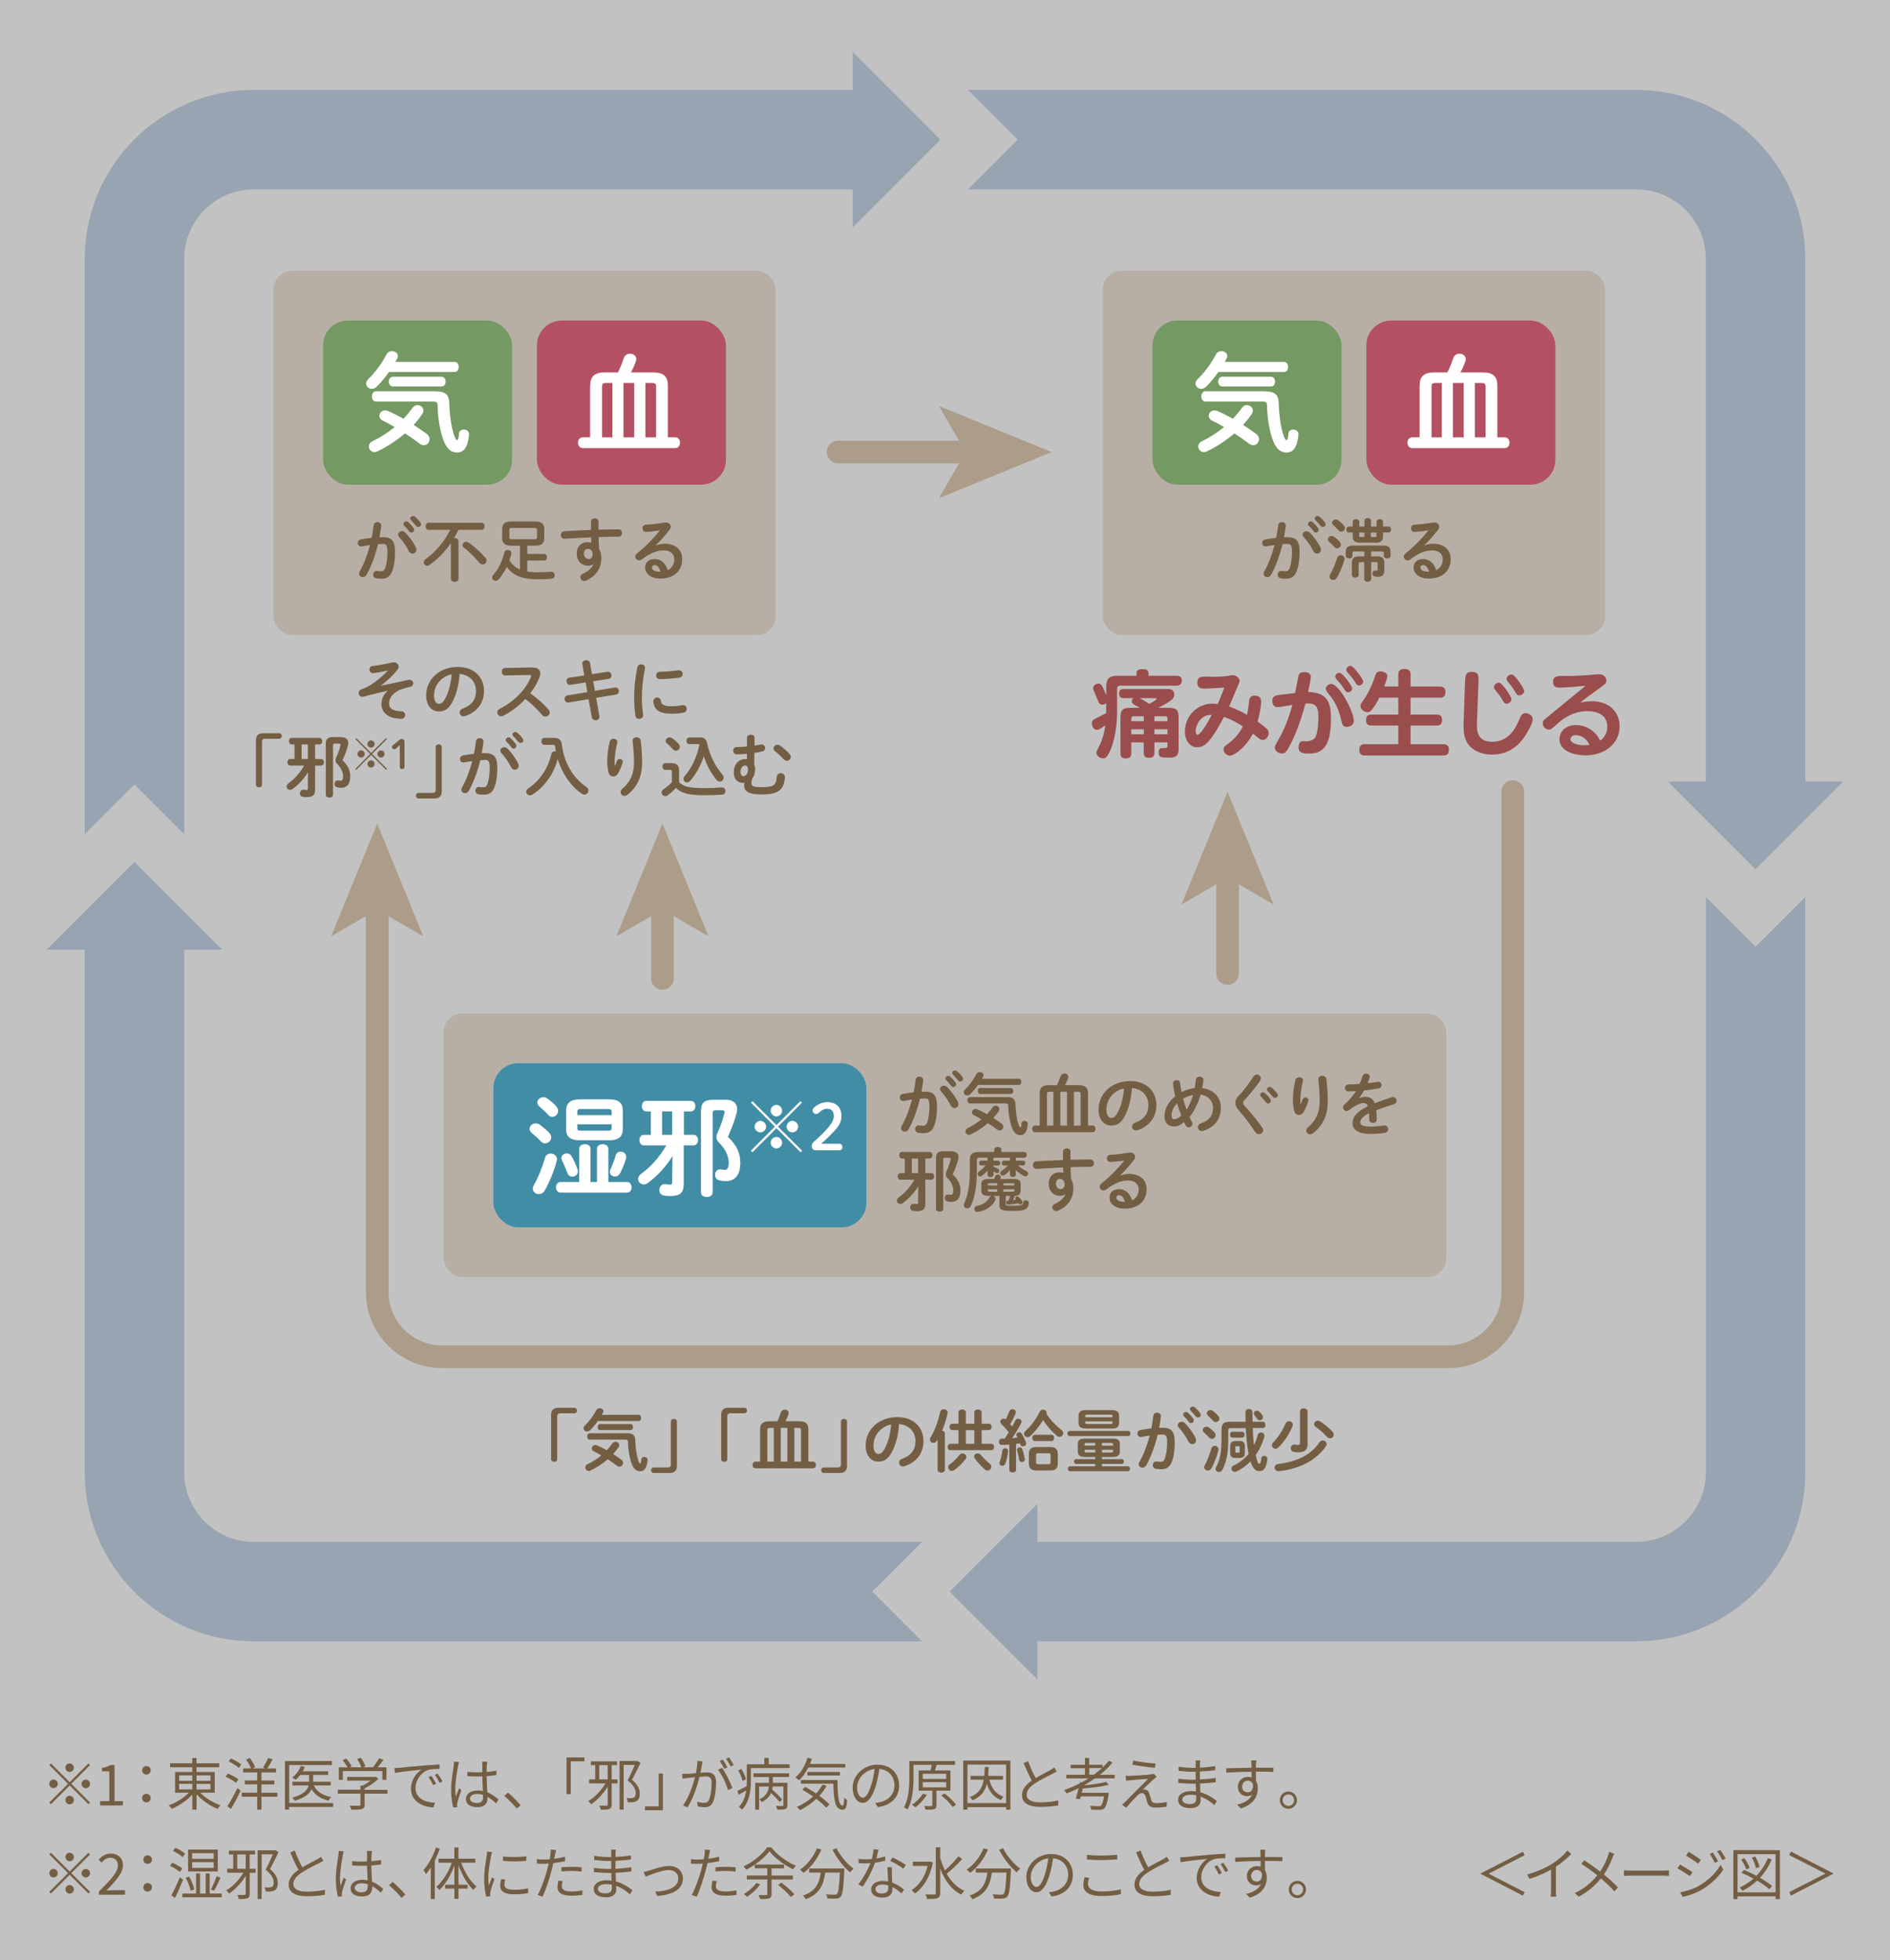 <?xml version="1.0" encoding="UTF-8"?>
<svg id="_レイヤー_1" data-name="レイヤー 1" xmlns="http://www.w3.org/2000/svg" viewBox="0 0 380 394">
  <rect x="0" y="0" width="380" height="394" fill="#333333" stroke="none"/>
  <defs>
    <style>
      .cls-1, .cls-2 {
        fill: #fff;
      }

      .cls-3 {
        fill: #759963;
      }

      .cls-4 {
        fill: #428da6;
      }

      .cls-5 {
        opacity: .2;
      }

      .cls-6 {
        fill: #b35163;
      }

      .cls-2 {
        opacity: .7;
      }

      .cls-7 {
        opacity: .4;
      }

      .cls-8 {
        fill: #994d4d;
      }

      .cls-9 {
        fill: none;
        stroke: #8c6638;
        stroke-linecap: round;
        stroke-linejoin: round;
        stroke-width: 4.56px;
      }

      .cls-10 {
        fill: #385e8c;
        opacity: .3;
      }

      .cls-11 {
        fill: #735e44;
      }

      .cls-12 {
        fill: #8c6638;
      }
    </style>
  </defs>
  <rect class="cls-2" width="380" height="394"/>
  <path class="cls-10" d="M189.07,28.07l-17.65-17.65v7.65H51.03c-18.75,0-34,15.25-34,34v115.62l10-10,10,10V52.07c0-7.72,6.28-14,14-14h120.4v7.65l7.65-7.65h0l10-10Z"/>
  <path class="cls-10" d="M352.97,174.75l17.65-17.65h-7.65V52.07c0-18.75-15.25-34-34-34H194.63l10,10-10,10h134.34c7.72,0,14,6.28,14,14v105.04h-7.65l7.65,7.65h0l10,10Z"/>
  <g>
    <path class="cls-11" d="M299.3,376.61v.03l7.24,3.71-.35,.7-8.53-4.4v-.04l8.53-4.39,.35,.7-7.24,3.71Z"/>
    <path class="cls-11" d="M312.04,374.66c1.19-.74,2.33-1.73,3.11-2.68l.76,.71c-.87,.9-1.92,1.77-3.08,2.54v4.81c0,.43,.02,.99,.07,1.22h-1.12c.03-.22,.07-.79,.07-1.22v-4.22c-1.2,.68-2.76,1.37-4.34,1.86l-.46-.89c1.97-.54,3.72-1.33,4.98-2.13Z"/>
    <path class="cls-11" d="M324.19,373.44c-.38,1-.95,2.26-1.71,3.36,1.03,.84,2.01,1.73,2.82,2.61l-.72,.79c-.84-.97-1.71-1.78-2.69-2.62-1.07,1.29-2.48,2.64-4.47,3.68l-.79-.72c1.99-.94,3.4-2.2,4.52-3.58-.84-.69-2.12-1.62-3.21-2.3l.59-.72c.98,.63,2.3,1.56,3.2,2.26,.74-1.06,1.21-2.14,1.55-3.11,.08-.23,.18-.59,.23-.84l1.05,.37c-.12,.21-.29,.59-.38,.83Z"/>
    <path class="cls-11" d="M328.08,376.02h6.25c.57,0,.98-.04,1.23-.06v1.12c-.23-.01-.71-.06-1.22-.06h-6.26c-.63,0-1.23,.02-1.58,.06v-1.12c.34,.02,.95,.06,1.58,.06Z"/>
    <path class="cls-11" d="M340.28,376.33l-.51,.8c-.57-.41-1.8-1.21-2.5-1.56l.51-.78c.67,.36,2.01,1.19,2.5,1.54Zm1.33,2.72c1.89-1.08,3.4-2.58,4.32-4.18l.55,.95c-.99,1.53-2.56,3-4.39,4.07-1.14,.67-2.71,1.2-3.77,1.41l-.52-.92c1.24-.22,2.67-.67,3.82-1.32Zm.37-5.22l-.54,.79c-.55-.42-1.79-1.24-2.45-1.63l.51-.76c.67,.38,1.98,1.25,2.47,1.61Zm3.45,.33l-.65,.29c-.29-.59-.66-1.28-1.04-1.8l.63-.26c.29,.41,.8,1.23,1.06,1.77Zm1.53-.57l-.65,.3c-.31-.61-.7-1.25-1.08-1.77l.64-.27c.31,.4,.81,1.22,1.09,1.74Z"/>
    <path class="cls-11" d="M357.87,371.9v9.84h-.87v-.55h-7.65v.55h-.84v-9.84h9.36Zm-.87,8.48v-7.67h-7.65v7.67h7.65Zm-1.25-.62c-.58-.54-1.47-1.15-2.46-1.74-.88,.83-1.87,1.52-2.96,2.06-.11-.16-.38-.51-.56-.66,1.04-.48,1.97-1.08,2.79-1.81-.8-.43-1.63-.83-2.41-1.15l.48-.57c.8,.32,1.68,.73,2.51,1.17,.97-1,1.74-2.19,2.29-3.54l.79,.23c-.59,1.42-1.39,2.66-2.36,3.7,.97,.56,1.83,1.14,2.41,1.65l-.51,.66Zm-4.66-3.97c-.15-.56-.59-1.39-1.03-1.99l.63-.29c.47,.6,.92,1.41,1.08,1.96l-.68,.32Zm1.95-.26c-.09-.57-.43-1.46-.82-2.13l.67-.23c.4,.66,.78,1.54,.88,2.11l-.73,.25Z"/>
    <path class="cls-11" d="M368.62,376.64l-8.53,4.4-.35-.7,7.24-3.71v-.03l-7.24-3.71,.35-.7,8.53,4.39v.04Z"/>
  </g>
  <g>
    <path class="cls-11" d="M17.77,354.48l.33,.33-3.76,3.76,3.76,3.76-.33,.33-3.76-3.76-3.77,3.77-.33-.33,3.77-3.77-3.76-3.76,.33-.33,3.76,3.76,3.76-3.76Zm-7.01,4.95c-.47,0-.85-.39-.85-.86s.39-.86,.85-.86,.86,.39,.86,.86-.39,.86-.86,.86Zm2.39-4.1c0-.47,.39-.86,.85-.86s.85,.39,.85,.86-.39,.86-.85,.86-.85-.39-.85-.86Zm1.71,6.5c0,.47-.39,.86-.85,.86s-.85-.39-.85-.86,.39-.85,.85-.85,.85,.39,.85,.85Zm2.39-4.1c.47,0,.86,.39,.86,.86s-.39,.86-.86,.86-.85-.39-.85-.86,.39-.86,.85-.86Z"/>
    <path class="cls-11" d="M20.12,362.04h1.86v-5.99h-1.48v-.67c.74-.12,1.28-.32,1.73-.59h.8v7.26h1.68v.87h-4.58v-.87Z"/>
    <path class="cls-11" d="M28.58,355.85c0-.52,.4-.85,.85-.85s.87,.33,.87,.85-.41,.86-.87,.86-.85-.33-.85-.86Zm0,5.59c0-.53,.4-.87,.85-.87s.87,.34,.87,.87-.41,.86-.87,.86-.85-.34-.85-.86Z"/>
    <path class="cls-11" d="M40.24,360.35c1.04,1.07,2.66,2.05,4.11,2.54-.21,.17-.47,.49-.59,.73-1.48-.59-3.15-1.72-4.24-2.95v3.1h-.85v-3.07c-1.08,1.22-2.7,2.3-4.15,2.9-.14-.22-.39-.54-.59-.71,1.44-.5,3.02-1.48,4.03-2.54h-2.76v-4.15h3.46v-.96h-4.46v-.8h4.46v-1.07h.85v1.07h4.57v.8h-4.57v.96h3.66v4.15h-2.94Zm-4.22-2.39h2.64v-1.08h-2.64v1.08Zm0,1.73h2.64v-1.11h-2.64v1.11Zm3.5-2.81v1.08h2.8v-1.08h-2.8Zm2.8,1.71h-2.8v1.11h2.8v-1.11Z"/>
    <path class="cls-11" d="M47.45,358.37c-.46-.39-1.36-.91-2.1-1.24l.46-.62c.73,.29,1.65,.78,2.11,1.15l-.47,.71Zm-1.73,4.7c.58-.88,1.4-2.36,2.03-3.65l.63,.54c-.56,1.2-1.31,2.61-1.94,3.66l-.72-.55Zm.71-9.6c.73,.31,1.63,.82,2.09,1.24l-.5,.67c-.43-.41-1.32-.97-2.05-1.31l.47-.6Zm9.35,7.69h-3.21v2.61h-.86v-2.61h-3.11v-.81h3.11v-1.67h-2.5v-.78h2.5v-1.62h-2.83v-.8h1.58c-.19-.51-.6-1.25-.99-1.79l.75-.31c.43,.56,.9,1.33,1.08,1.85l-.55,.25h2.61l-.47-.17c.34-.54,.79-1.37,1.03-1.96l.89,.3c-.34,.64-.75,1.35-1.09,1.84h1.78v.8h-2.94v1.62h2.59v.78h-2.59v1.67h3.21v.81Z"/>
    <path class="cls-11" d="M66.97,363.22h-8.84v.54h-.84v-9.77h9.44v.81h-8.59v7.63h8.84v.8Zm-3.88-4.32c.59,1.23,1.8,2.02,3.49,2.34-.18,.17-.41,.49-.52,.72-1.56-.38-2.7-1.13-3.41-2.3-.41,.88-1.36,1.71-3.37,2.32-.11-.18-.34-.48-.51-.63,2.33-.64,3.07-1.57,3.28-2.45h-3.26v-.75h3.35v-1.37h-1.77c-.29,.38-.59,.71-.91,.97-.15-.12-.51-.32-.7-.42,.73-.57,1.38-1.44,1.73-2.35l.8,.19c-.11,.3-.26,.59-.42,.88h5.11v.73h-3.01v1.37h3.53v.75h-3.41Z"/>
    <path class="cls-11" d="M77.9,360.54h-4.59v2.22c0,.5-.14,.75-.55,.88s-1.06,.14-2.1,.14c-.06-.24-.23-.59-.35-.81,.87,.02,1.64,.02,1.86,.01,.24-.01,.3-.07,.3-.24v-2.2h-4.56v-.79h4.56v-.82h.43c.56-.27,1.14-.64,1.61-1h-4.71v-.75h5.56l.17-.04,.55,.41c-.71,.73-1.77,1.45-2.77,1.93v.29h4.59v.79Zm-8.97-2.77h-.81v-2.52h1.74c-.22-.42-.62-1-.96-1.43l.71-.32c.42,.47,.89,1.12,1.09,1.55l-.39,.19h2.33c-.14-.48-.5-1.16-.84-1.66l.74-.27c.39,.54,.78,1.27,.92,1.74l-.49,.19h2.02c.43-.53,.93-1.28,1.22-1.81l.88,.3c-.35,.51-.78,1.06-1.16,1.52h1.77v2.52h-.82v-1.77h-7.95v1.77Z"/>
    <path class="cls-11" d="M80.31,355.35c.74-.08,2.9-.3,4.99-.47,1.24-.1,2.31-.17,3.08-.21v.91c-.65,0-1.65,.01-2.23,.18-1.62,.53-2.61,2.26-2.61,3.61,0,2.22,2.07,2.93,3.93,3l-.33,.95c-2.11-.08-4.51-1.21-4.51-3.75,0-1.78,1.08-3.23,2.13-3.85-1.22,.14-4.13,.41-5.36,.67l-.1-.99c.43-.01,.8-.04,1.01-.06Zm7.36,3.22l-.58,.27c-.26-.55-.59-1.14-.93-1.61l.58-.25c.26,.38,.7,1.08,.93,1.58Zm1.3-.49l-.59,.29c-.27-.56-.6-1.12-.96-1.6l.56-.26c.27,.38,.73,1.07,.99,1.57Z"/>
    <path class="cls-11" d="M92.11,354.97c-.23,1.06-.57,3.32-.57,4.59,0,.55,.03,1.03,.11,1.58,.18-.51,.46-1.21,.65-1.68l.47,.37c-.27,.8-.7,1.96-.81,2.52-.03,.16-.06,.38-.05,.51,0,.12,.01,.27,.02,.4l-.8,.06c-.23-.81-.43-2.06-.43-3.6,0-1.68,.38-3.85,.52-4.8,.03-.26,.07-.57,.07-.81l1,.08c-.07,.19-.16,.57-.19,.78Zm5.76-.16c-.01,.31-.02,.84-.03,1.38,.7-.06,1.37-.15,1.97-.26v.88c-.63,.1-1.29,.17-1.97,.21,.01,1.15,.09,2.29,.14,3.25,.92,.36,1.66,.93,2.26,1.47l-.5,.76c-.57-.54-1.14-.99-1.72-1.32v.24c0,.94-.43,1.84-1.97,1.84s-2.37-.61-2.37-1.63c0-.96,.86-1.72,2.35-1.72,.38,0,.73,.03,1.06,.1-.03-.88-.1-1.99-.11-2.93-.36,0-.73,.02-1.09,.02-.65,0-1.24-.03-1.92-.08v-.85c.65,.06,1.25,.09,1.94,.09,.35,0,.72,0,1.07-.02v-1.41c0-.19-.02-.5-.04-.7h1.03c-.03,.23-.06,.46-.07,.68Zm-1.99,7.62c.96,0,1.24-.49,1.24-1.24,0-.11,0-.25-.01-.4-.36-.11-.75-.18-1.16-.18-.86,0-1.46,.36-1.46,.92s.57,.9,1.39,.9Z"/>
    <path class="cls-11" d="M101.39,361l.74-.65c.82,.66,1.85,1.7,2.55,2.53l-.78,.66c-.73-.9-1.71-1.88-2.52-2.54Z"/>
    <path class="cls-11" d="M117.51,353.26v.79h-2.76v6.59h-.84v-7.37h3.6Z"/>
    <path class="cls-11" d="M122.99,357.69h1.17v.81h-1.17v4.21c0,.52-.12,.77-.46,.91-.33,.14-.9,.16-1.74,.15-.03-.22-.16-.59-.27-.82,.64,.02,1.23,.01,1.42,.01,.18,0,.24-.06,.24-.24v-3.58c-.9,1.44-2.15,2.77-3.34,3.54-.13-.18-.39-.48-.57-.63,1.25-.72,2.61-2.13,3.46-3.56h-3.28v-.81h1.22v-2.87h-.87v-.76h5.25v.76h-1.07v2.87Zm-2.51,0h1.7v-2.87h-1.7v2.87Zm8.3-3.35c-.5,1.09-1.14,2.39-1.71,3.42,1.24,1.05,1.56,1.96,1.56,2.76,0,.7-.17,1.22-.59,1.48-.21,.14-.48,.23-.78,.26-.31,.03-.71,.03-1.06,.01-.01-.24-.1-.59-.24-.84,.36,.04,.71,.04,.96,.02,.21,0,.39-.04,.55-.13,.26-.15,.34-.47,.33-.89,0-.72-.37-1.57-1.62-2.55,.52-.97,1.07-2.2,1.46-3.11h-2.25v8.99h-.82v-9.78h3.45l.14-.03,.62,.39Z"/>
    <path class="cls-11" d="M129.68,363.88v-.79h2.76v-6.59h.84v7.38h-3.6Z"/>
    <path class="cls-11" d="M141.13,354.73c-.07,.33-.17,1-.3,1.62,.54-.04,1-.08,1.28-.08,1.03,0,1.86,.39,1.86,1.94,0,1.36-.19,3.17-.66,4.12-.37,.76-.93,.95-1.66,.95-.44,0-.98-.08-1.35-.16l-.15-.96c.48,.15,1.07,.24,1.39,.24,.42,0,.77-.09,1-.59,.36-.76,.54-2.26,.54-3.49,0-1.04-.48-1.23-1.21-1.23-.27,0-.73,.03-1.22,.08-.42,1.63-1.2,4.22-2.41,6.14l-.92-.38c1.16-1.55,2.02-4.15,2.41-5.68-.6,.06-1.15,.11-1.45,.15-.26,.03-.74,.09-1.03,.14l-.1-.98c.37,.01,.66,.01,1.03,0,.38-.01,1.04-.07,1.73-.12,.17-.82,.3-1.71,.3-2.48l1.05,.1c-.05,.22-.09,.46-.13,.68Zm6.13,4.69l-.88,.42c-.34-1.17-1.23-3.16-2.04-4.09l.83-.38c.71,.92,1.71,2.99,2.09,4.05Zm-1.01-4.14l-.63,.27c-.23-.46-.62-1.15-.92-1.59l.62-.25c.29,.4,.7,1.11,.93,1.56Zm1.28-.47l-.62,.27c-.25-.49-.63-1.14-.95-1.57l.6-.26c.3,.42,.74,1.14,.96,1.56Z"/>
    <path class="cls-11" d="M158.76,354.66v.75h-7.79v2.62c0,1.76-.24,4.18-1.79,5.73-.12-.15-.44-.46-.62-.57,.92-.93,1.31-2.12,1.48-3.28-.51,.29-1.03,.59-1.5,.85l-.3-.77c.51-.22,1.17-.57,1.88-.94,.02-.37,.03-.71,.03-1.04v-3.36h3.52v-1.29h.88v1.29h4.19Zm-9.46,3.34c-.11-.56-.49-1.46-.87-2.13l.63-.3c.4,.65,.8,1.52,.91,2.07l-.67,.35Zm2.2-1.54h7.16v.74h-3.28v1.17h2.93v4.47c0,.42-.08,.65-.41,.79-.32,.12-.82,.14-1.62,.12-.05-.21-.17-.54-.29-.74,.62,.02,1.15,.02,1.3,.01,.17,0,.22-.04,.22-.19v-3.72h-2.15c-.02,.21-.06,.41-.1,.62,.72,.63,1.58,1.47,2.02,2.01l-.55,.48c-.36-.48-1.05-1.2-1.7-1.8-.31,.67-.87,1.32-1.86,1.83-.09-.17-.33-.42-.49-.57,1.46-.66,1.82-1.68,1.91-2.56h-1.97v4.66h-.78v-5.4h2.77v-1.17h-3.11v-.74Z"/>
    <path class="cls-11" d="M162.52,355.29c-.51,1.03-1.15,1.92-1.85,2.56-.17-.15-.55-.41-.77-.55,1.11-.91,1.98-2.37,2.45-3.97l.88,.21c-.11,.35-.24,.7-.38,1.03h7.1v.72h-7.43Zm3.67,3.72c-.41,.72-.9,1.38-1.45,1.98,.82,.59,1.55,1.21,2.04,1.73l-.67,.64c-.46-.52-1.16-1.14-1.98-1.76-.98,.92-2.11,1.69-3.29,2.26-.13-.17-.45-.5-.63-.65,1.2-.51,2.31-1.22,3.26-2.09-.71-.5-1.46-.98-2.17-1.38l.6-.56c.7,.39,1.45,.84,2.18,1.33,.51-.55,.96-1.15,1.31-1.79l.8,.27Zm2.2-1.2c.01,2.94,.17,5.14,1.03,5.14,.23,0,.28-.65,.31-1.61,.16,.17,.41,.38,.59,.49-.08,1.43-.26,1.94-.96,1.95-1.5-.01-1.74-2.13-1.81-5.24h-6.52v-.73h7.36Zm-6.06-.91v-.71h6.54v.71h-6.54Z"/>
    <path class="cls-11" d="M176.5,363.26l-.54-.84c.36-.04,.72-.09,.98-.15,1.46-.33,2.9-1.41,2.9-3.38,0-1.72-1.11-3.15-3.04-3.31-.15,1.06-.37,2.22-.68,3.28-.7,2.35-1.6,3.54-2.66,3.54s-2.03-1.16-2.03-3.04c0-2.47,2.2-4.64,4.98-4.64s4.37,1.88,4.37,4.19-1.57,3.99-4.27,4.34Zm-3.01-1.9c.54,0,1.14-.76,1.72-2.69,.29-.95,.51-2.03,.64-3.08-2.19,.27-3.53,2.14-3.53,3.69,0,1.44,.66,2.07,1.17,2.07Z"/>
    <path class="cls-11" d="M188.28,359.95v2.91c0,.45-.09,.67-.43,.79-.34,.12-.89,.12-1.77,.12-.03-.22-.16-.52-.26-.74,.66,.02,1.25,.02,1.42,.01,.17,0,.22-.06,.22-.19v-2.9h-2.76v-4.07h2.38c.1-.35,.21-.78,.26-1.12h-3.67v2.51c0,1.88-.15,4.62-1.2,6.47-.16-.14-.51-.35-.73-.43,1-1.78,1.09-4.26,1.09-6.05v-3.26h9.19v.76h-3.69c-.11,.38-.24,.78-.37,1.12h3.13v4.07h-2.83Zm-1.92,.82c-.59,.96-1.49,1.9-2.31,2.52-.15-.15-.5-.39-.7-.5,.84-.55,1.69-1.39,2.21-2.24l.8,.23Zm-.83-3.18h4.71v-1.04h-4.71v1.04Zm0,1.69h4.71v-1.05h-4.71v1.05Zm4.38,1.22c.84,.66,1.85,1.61,2.31,2.28l-.68,.47c-.43-.67-1.42-1.65-2.28-2.34l.65-.41Z"/>
    <path class="cls-11" d="M203.15,353.9v9.87h-.87v-.51h-7.77v.51h-.84v-9.87h9.48Zm-.87,8.55v-7.74h-7.77v7.74h7.77Zm-3.36-4.71c.41,1.7,1.29,2.88,2.85,3.42-.18,.16-.41,.47-.52,.68-1.46-.58-2.34-1.68-2.84-3.27-.38,1.5-1.17,2.61-2.91,3.32-.09-.21-.32-.5-.5-.65,1.82-.7,2.5-1.86,2.78-3.5h-2.64v-.76h2.75c.06-.55,.08-1.15,.1-1.79h.79c-.02,.64-.05,1.23-.1,1.79h2.99v.76h-2.74Z"/>
    <path class="cls-11" d="M208.22,357.42c1.07-.65,2.3-1.25,2.93-1.6,.33-.2,.57-.34,.81-.54l.5,.81c-.26,.16-.55,.31-.88,.48-.78,.4-2.35,1.15-3.46,1.89-1.06,.68-1.7,1.44-1.7,2.3,0,.95,.9,1.54,2.7,1.54,1.24,0,2.76-.16,3.65-.39v1.01c-.87,.15-2.18,.29-3.6,.29-2.14,0-3.69-.64-3.69-2.35,0-1.17,.75-2.1,1.97-2.95-.52-.93-1.13-2.27-1.65-3.51l.9-.38c.46,1.25,1.03,2.49,1.53,3.39Z"/>
    <path class="cls-11" d="M220.19,357.45c-.72,.51-1.48,.99-2.27,1.44,1.63-.17,3.43-.42,4.47-.72l.56,.58c-1.37,.38-3.44,.63-5.24,.76-.07,.3-.14,.58-.22,.86h5.45s-.02,.25-.05,.39c-.27,1.67-.51,2.42-.89,2.75-.24,.21-.48,.26-.88,.29-.34,.01-1.01,.01-1.72-.04-.01-.23-.13-.56-.26-.77,.71,.07,1.45,.08,1.71,.08s.39,0,.49-.1c.25-.19,.44-.74,.65-1.88h-4.68c-.06,.21-.11,.4-.16,.57l-.86-.14c.18-.54,.39-1.31,.58-2.07-.79,.39-1.6,.74-2.39,1.05-.11-.18-.38-.51-.55-.67,1.07-.37,2.14-.82,3.16-1.34l.06-.26,.36,.05c.46-.25,.91-.53,1.34-.8h-4.46v-.73h3.75v-1.31h-2.88v-.7h2.88v-1.36h.84v1.36h2.71v.55c.47-.45,.89-.9,1.28-1.37l.7,.38c-.73,.89-1.58,1.7-2.52,2.45h2.97v.73h-3.94Zm-.25-.73c.56-.41,1.11-.86,1.61-1.31h-2.55v1.31h.95Z"/>
    <path class="cls-11" d="M231.92,357.68c-.43,.4-1.72,1.6-2.14,2.03,.11-.01,.32,0,.44,.02,.45,.05,.71,.35,.87,.82,.1,.33,.26,.9,.38,1.28,.14,.43,.41,.62,.99,.62,.75,0,1.62-.09,2.15-.23l-.06,.96c-.48,.08-1.53,.17-2.14,.17-.91,0-1.48-.22-1.72-.97-.11-.34-.29-1.01-.39-1.34-.14-.4-.39-.61-.7-.61s-.58,.16-.84,.41c-.43,.41-1.67,1.72-2.31,2.54l-.87-.6c.14-.13,.34-.3,.57-.51,.46-.47,3.56-3.57,4.68-4.7-.9,.06-2.82,.21-3.51,.27-.38,.03-.67,.07-.92,.11l-.08-1c.26,.02,.6,.04,.97,.02,.65-.01,3.31-.19,4.16-.3,.19-.02,.44-.08,.55-.12l.55,.62c-.22,.15-.49,.39-.63,.51Zm.4-3.17l-.12,.84c-1.14-.1-3.13-.36-4.53-.62l.15-.83c1.24,.27,3.42,.54,4.5,.6Z"/>
    <path class="cls-11" d="M241.26,354.62c0,.15-.01,.4-.01,.7,1.03-.04,2.06-.15,3.09-.31v.83c-.91,.1-1.99,.21-3.09,.26v1.6c1.11-.05,2.14-.15,3.18-.31v.86c-1.08,.14-2.09,.23-3.17,.26,.02,.59,.06,1.21,.08,1.76,1.52,.41,2.68,1.24,3.33,1.78l-.52,.81c-.67-.62-1.62-1.31-2.76-1.72,.01,.29,.02,.53,.02,.71,0,.79-.52,1.6-2.01,1.6-1.64,0-2.53-.58-2.53-1.68,0-1.04,.99-1.74,2.63-1.74,.33,0,.65,.02,.96,.07-.01-.51-.03-1.06-.05-1.55h-.65c-.78,0-2.03-.07-2.85-.16v-.86c.81,.14,2.11,.22,2.86,.22h.62v-1.6h-.5c-.8,0-2.2-.11-2.92-.19v-.84c.73,.14,2.14,.25,2.91,.25h.52v-.81c0-.19-.02-.52-.05-.68h.97c-.03,.21-.06,.43-.07,.76Zm-1.96,8.01c.65,0,1.21-.21,1.21-.99,0-.19-.01-.47-.01-.76-.35-.08-.73-.11-1.11-.11-1.08,0-1.68,.42-1.68,.95s.46,.92,1.58,.92Z"/>
    <path class="cls-11" d="M252.52,354.59c0,.17-.01,.43-.01,.74h.17c1.39,0,2.79,.01,3.34,.01v.84c-.65-.03-1.69-.06-3.35-.06h-.16c0,.65,.01,1.36,.02,1.88,.24,.39,.36,.89,.36,1.46,0,1.54-.75,3.25-3.41,4.05l-.76-.75c1.52-.34,2.56-.98,3.02-2.02-.27,.21-.6,.31-.99,.31-.96,0-1.87-.66-1.87-1.9,0-1.13,.92-1.98,2.01-1.98,.29,0,.54,.05,.76,.12,0-.34,0-.75-.01-1.15-1.73,.01-3.67,.09-5.09,.19l-.02-.88c1.26-.02,3.41-.09,5.11-.11,0-.32-.01-.59-.02-.75-.01-.29-.06-.63-.07-.72h1.04c-.02,.12-.04,.57-.06,.72Zm-1.62,5.68c.67,0,1.11-.54,1-1.62-.18-.5-.57-.72-1.01-.72-.59,0-1.15,.47-1.15,1.21s.52,1.13,1.16,1.13Z"/>
    <path class="cls-11" d="M260.78,361.85c0,.97-.78,1.74-1.74,1.74s-1.73-.78-1.73-1.74,.79-1.73,1.73-1.73,1.74,.78,1.74,1.73Zm-.58,0c0-.63-.51-1.15-1.16-1.15s-1.15,.53-1.15,1.15,.52,1.16,1.15,1.16,1.16-.51,1.16-1.16Z"/>
    <path class="cls-11" d="M17.77,372.43l.33,.33-3.76,3.76,3.76,3.76-.33,.33-3.76-3.76-3.77,3.77-.33-.33,3.77-3.77-3.76-3.76,.33-.33,3.76,3.76,3.76-3.76Zm-7.01,4.95c-.47,0-.85-.39-.85-.85s.39-.86,.85-.86,.86,.39,.86,.86-.39,.85-.86,.85Zm2.39-4.1c0-.47,.39-.85,.85-.85s.85,.39,.85,.85-.39,.86-.85,.86-.85-.39-.85-.86Zm1.71,6.5c0,.47-.39,.86-.85,.86s-.85-.39-.85-.86,.39-.86,.85-.86,.85,.39,.85,.86Zm2.39-4.1c.47,0,.86,.39,.86,.86s-.39,.85-.86,.85-.85-.39-.85-.85,.39-.86,.85-.86Z"/>
    <path class="cls-11" d="M19.87,380.24c2.45-2.44,3.83-3.9,3.83-5.23,0-.92-.5-1.58-1.54-1.58-.68,0-1.28,.43-1.73,.97l-.6-.58c.68-.74,1.4-1.23,2.46-1.23,1.49,0,2.43,.95,2.43,2.38,0,1.53-1.39,3.04-3.32,5.07,.43-.03,.93-.08,1.37-.08h2.36v.9h-5.25v-.62Z"/>
    <path class="cls-11" d="M28.83,373.8c0-.53,.4-.86,.85-.86s.87,.33,.87,.86-.41,.85-.87,.85-.85-.33-.85-.85Zm0,5.58c0-.52,.4-.87,.85-.87s.87,.34,.87,.87-.41,.86-.87,.86-.85-.34-.85-.86Z"/>
    <path class="cls-11" d="M36.14,376.28c-.41-.39-1.28-.91-1.97-1.23l.47-.62c.68,.29,1.56,.77,2.01,1.16l-.5,.68Zm.67,1.56c-.46,1.18-1.07,2.59-1.61,3.65l-.74-.49c.48-.89,1.19-2.36,1.69-3.64l.66,.48Zm-.09-4.54c-.41-.41-1.25-.92-1.95-1.24l.47-.62c.7,.28,1.55,.77,1.97,1.16l-.49,.7Zm7.87,7.33v.75h-7.92v-.75h2.76v-4.06h.79v4.06h1.14v-4.06h.8v4.06h2.44Zm-6.26-.56c-.12-.71-.54-1.8-.99-2.62l.68-.24c.49,.8,.9,1.88,1.05,2.59l-.74,.27Zm5.46-3.88h-5.97v-4.4h5.97v4.4Zm-.83-3.68h-4.33v1.14h4.33v-1.14Zm0,1.81h-4.33v1.15h4.33v-1.15Zm-.55,5.51c.38-.72,.88-1.87,1.13-2.68l.81,.26c-.39,.89-.91,1.97-1.31,2.64l-.63-.23Z"/>
    <path class="cls-11" d="M50.21,375.64h1.17v.81h-1.17v4.21c0,.52-.12,.78-.46,.91-.33,.14-.9,.16-1.74,.15-.03-.22-.16-.59-.27-.82,.64,.02,1.23,0,1.42,0,.18,0,.24-.06,.24-.24v-3.58c-.9,1.44-2.15,2.77-3.34,3.54-.13-.18-.39-.48-.57-.63,1.25-.72,2.61-2.13,3.46-3.55h-3.28v-.81h1.22v-2.87h-.87v-.76h5.25v.76h-1.07v2.87Zm-2.51,0h1.7v-2.87h-1.7v2.87Zm8.3-3.35c-.5,1.1-1.14,2.39-1.71,3.42,1.24,1.05,1.56,1.96,1.56,2.76,0,.7-.17,1.22-.59,1.48-.21,.14-.48,.23-.78,.26-.31,.04-.71,.04-1.06,.01-.01-.24-.1-.59-.24-.84,.36,.05,.71,.05,.96,.02,.21,0,.39-.03,.55-.12,.26-.15,.34-.47,.33-.89,0-.72-.37-1.57-1.62-2.55,.52-.97,1.07-2.2,1.46-3.11h-2.25v8.99h-.82v-9.78h3.45l.14-.04,.62,.39Z"/>
    <path class="cls-11" d="M60.78,375.37c1.07-.65,2.3-1.25,2.93-1.6,.33-.19,.57-.34,.81-.54l.5,.81c-.26,.16-.55,.31-.88,.48-.78,.4-2.35,1.15-3.46,1.89-1.06,.68-1.7,1.44-1.7,2.3,0,.95,.9,1.54,2.7,1.54,1.24,0,2.76-.16,3.65-.39v1.02c-.87,.15-2.18,.29-3.6,.29-2.14,0-3.69-.64-3.69-2.35,0-1.17,.75-2.1,1.97-2.95-.52-.94-1.13-2.27-1.65-3.51l.9-.38c.46,1.25,1.03,2.48,1.53,3.38Z"/>
    <path class="cls-11" d="M68.93,372.92c-.23,1.06-.57,3.32-.57,4.59,0,.55,.03,1.03,.11,1.59,.18-.51,.46-1.21,.65-1.68l.47,.36c-.27,.8-.7,1.96-.81,2.52-.03,.16-.06,.38-.05,.51,0,.11,.01,.27,.02,.4l-.8,.06c-.23-.81-.43-2.06-.43-3.6,0-1.68,.38-3.85,.52-4.8,.03-.26,.07-.57,.07-.81l1,.08c-.07,.19-.16,.57-.19,.77Zm5.76-.16c-.01,.31-.02,.84-.03,1.38,.7-.06,1.37-.15,1.97-.26v.88c-.63,.1-1.29,.17-1.97,.22,.01,1.15,.09,2.29,.14,3.25,.92,.37,1.66,.94,2.26,1.47l-.5,.76c-.57-.54-1.14-.99-1.72-1.32v.24c0,.93-.43,1.83-1.97,1.83s-2.37-.6-2.37-1.63c0-.96,.86-1.72,2.35-1.72,.38,0,.73,.04,1.06,.1-.03-.88-.1-1.99-.11-2.93-.36,.01-.73,.02-1.09,.02-.65,0-1.24-.04-1.92-.08v-.86c.65,.06,1.25,.09,1.94,.09,.35,0,.72-.01,1.07-.02v-1.41c0-.2-.02-.5-.04-.7h1.03c-.03,.23-.06,.46-.07,.68Zm-1.99,7.62c.96,0,1.24-.49,1.24-1.24,0-.12,0-.25-.01-.4-.36-.12-.75-.18-1.16-.18-.86,0-1.46,.37-1.46,.92s.57,.9,1.39,.9Z"/>
    <path class="cls-11" d="M78.21,378.95l.74-.65c.82,.66,1.85,1.7,2.55,2.53l-.78,.66c-.73-.9-1.71-1.88-2.52-2.54Z"/>
    <path class="cls-11" d="M88.43,371.6c-.27,.81-.63,1.63-1.01,2.41v7.71h-.81v-6.3c-.31,.48-.64,.92-.97,1.31-.09-.19-.34-.64-.49-.83,1-1.11,1.93-2.8,2.5-4.53l.79,.24Zm4.3,2.83c.67,1.9,1.85,3.79,3.08,4.79-.21,.15-.49,.44-.64,.67-1.2-1.09-2.29-3.01-2.99-4.99v3.96h1.83v.78h-1.83v2.04h-.82v-2.04h-1.86v-.78h1.86v-3.88c-.73,1.97-1.82,3.84-3.02,4.94-.15-.19-.42-.49-.62-.64,1.24-1,2.43-2.92,3.12-4.84h-2.68v-.82h3.19v-2.25h.82v2.25h3.4v.82h-2.85Z"/>
    <path class="cls-11" d="M98.75,373.04c-.22,1.05-.57,3.09-.57,4.37,0,.56,.03,1.04,.1,1.6,.19-.51,.47-1.2,.66-1.66l.48,.37c-.3,.81-.71,2.02-.81,2.55-.03,.17-.07,.39-.06,.51,.01,.13,.02,.29,.03,.4l-.82,.06c-.23-.81-.42-2.12-.42-3.66,0-1.67,.38-3.62,.51-4.57,.04-.26,.08-.56,.08-.81l1.01,.09c-.06,.19-.16,.56-.21,.76Zm2.66,5.8c0,.53,.38,1.03,1.93,1.03,1.03,0,1.9-.09,2.83-.29l.02,.96c-.72,.14-1.68,.24-2.85,.24-1.92,0-2.77-.64-2.77-1.71,0-.39,.07-.79,.19-1.35l.82,.08c-.11,.42-.17,.74-.17,1.05Zm4.41-5.7v.92c-1.22,.14-3.43,.14-4.69,0v-.91c1.24,.21,3.54,.16,4.69-.01Z"/>
    <path class="cls-11" d="M111.6,372.79c-.05,.24-.1,.54-.17,.84,.74-.09,1.49-.23,2.19-.41v.9c-.74,.17-1.57,.3-2.37,.39-.1,.5-.23,1.03-.37,1.53-.41,1.62-1.19,3.97-1.78,5.22l-1-.34c.68-1.17,1.49-3.49,1.92-5.09,.1-.38,.21-.81,.3-1.22-.38,.02-.73,.04-1.05,.04-.5,0-.91-.02-1.32-.05l-.03-.89c.55,.07,.96,.08,1.37,.08,.38,0,.79-.02,1.23-.06,.08-.4,.14-.76,.17-.99,.05-.32,.06-.71,.03-.95l1.09,.09c-.07,.25-.16,.69-.21,.91Zm1.36,6.36c0,.54,.3,1.06,1.93,1.06,.74,0,1.53-.08,2.22-.23l-.03,.92c-.62,.09-1.37,.16-2.2,.16-1.8,0-2.78-.55-2.78-1.68,0-.44,.08-.87,.17-1.34l.85,.08c-.1,.38-.16,.73-.16,1.03Zm2.01-3.9c.67,0,1.36,.03,1.97,.1l-.02,.87c-.58-.08-1.25-.14-1.92-.14-.72,0-1.41,.03-2.12,.11v-.84c.6-.06,1.36-.1,2.09-.1Z"/>
    <path class="cls-11" d="M123.76,372.57c0,.15-.01,.4-.01,.7,1.03-.05,2.06-.15,3.09-.31v.83c-.91,.1-1.99,.21-3.09,.26v1.6c1.11-.04,2.14-.15,3.18-.31v.85c-1.08,.14-2.09,.23-3.17,.26,.02,.59,.06,1.21,.08,1.75,1.52,.41,2.68,1.24,3.33,1.78l-.52,.81c-.67-.62-1.62-1.31-2.76-1.72,.01,.29,.02,.52,.02,.71,0,.79-.52,1.6-2.01,1.6-1.64,0-2.53-.58-2.53-1.68,0-1.04,.99-1.74,2.63-1.74,.33,0,.65,.02,.96,.07-.01-.51-.03-1.06-.05-1.55h-.65c-.78,0-2.03-.07-2.85-.16v-.86c.81,.14,2.11,.22,2.86,.22h.62v-1.6h-.5c-.8,0-2.2-.12-2.92-.2v-.84c.73,.14,2.14,.25,2.91,.25h.52v-.81c0-.2-.02-.53-.05-.68h.97c-.03,.21-.06,.43-.07,.76Zm-1.96,8.01c.65,0,1.21-.21,1.21-.99,0-.19-.01-.47-.01-.76-.35-.08-.73-.11-1.11-.11-1.08,0-1.68,.42-1.68,.95s.46,.92,1.58,.92Z"/>
    <path class="cls-11" d="M130.5,376.02c.81-.25,2.68-.94,4.02-.94,1.62,0,2.78,.97,2.78,2.53,0,2.19-2.11,3.3-5.19,3.5l-.36-.88c2.46-.08,4.63-.79,4.63-2.64,0-.96-.76-1.69-1.93-1.69-1.41,0-3.91,1.05-4.64,1.33l-.39-.93c.34-.07,.71-.17,1.07-.29Z"/>
    <path class="cls-11" d="M142.58,372.79c-.05,.24-.1,.54-.17,.84,.74-.09,1.49-.23,2.19-.41v.9c-.74,.17-1.57,.3-2.37,.39-.1,.5-.23,1.03-.37,1.53-.41,1.62-1.19,3.97-1.78,5.22l-1-.34c.68-1.17,1.49-3.49,1.92-5.09,.1-.38,.21-.81,.3-1.22-.38,.02-.73,.04-1.05,.04-.5,0-.91-.02-1.32-.05l-.03-.89c.55,.07,.96,.08,1.37,.08,.38,0,.79-.02,1.23-.06,.08-.4,.14-.76,.17-.99,.05-.32,.06-.71,.03-.95l1.09,.09c-.07,.25-.16,.69-.21,.91Zm1.36,6.36c0,.54,.3,1.06,1.93,1.06,.74,0,1.53-.08,2.22-.23l-.03,.92c-.62,.09-1.37,.16-2.2,.16-1.8,0-2.78-.55-2.78-1.68,0-.44,.08-.87,.17-1.34l.85,.08c-.1,.38-.16,.73-.16,1.03Zm2.01-3.9c.67,0,1.36,.03,1.97,.1l-.02,.87c-.58-.08-1.25-.14-1.92-.14-.72,0-1.41,.03-2.12,.11v-.84c.6-.06,1.36-.1,2.09-.1Z"/>
    <path class="cls-11" d="M155.13,377.79v2.92c0,.49-.12,.74-.48,.88-.35,.12-.92,.15-1.82,.14-.05-.23-.19-.59-.33-.8,.68,.02,1.33,.01,1.52,.01,.18-.01,.25-.06,.25-.23v-2.92h-4.11v-.79h4.11v-1.45h-2.52v-.74c-.56,.38-1.14,.73-1.73,1.03-.1-.21-.33-.5-.51-.68,1.94-.9,3.83-2.46,4.72-3.81h.84c1.21,1.53,3.18,2.95,4.95,3.68-.21,.21-.41,.5-.55,.74-1.71-.84-3.71-2.29-4.78-3.63-.65,.87-1.7,1.83-2.91,2.66h5.86v.76h-2.51v1.45h4.29v.79h-4.29Zm-2.28,.99c-.68,.95-1.73,1.9-2.64,2.51-.14-.15-.46-.43-.65-.57,.93-.55,1.9-1.38,2.51-2.21l.79,.27Zm4.26-.34c.92,.68,2.06,1.68,2.61,2.35l-.72,.53c-.52-.68-1.64-1.71-2.56-2.43l.67-.45Z"/>
    <path class="cls-11" d="M165.14,371.8c-.82,1.91-2.14,3.61-3.58,4.68-.15-.18-.51-.5-.72-.65,1.44-.97,2.7-2.54,3.41-4.29l.89,.25Zm4.63,3.79s-.01,.3-.02,.41c-.16,3.5-.33,4.81-.72,5.24-.24,.28-.48,.35-.88,.4-.38,.03-1.08,.01-1.79-.02-.02-.25-.12-.59-.28-.84,.74,.07,1.45,.08,1.71,.08,.24,0,.38-.02,.48-.15,.3-.29,.46-1.42,.59-4.3h-2.94c-.3,2.25-1.03,4.31-3.92,5.36-.11-.22-.35-.56-.55-.74,2.68-.89,3.31-2.69,3.57-4.62h-2.33v-.82h7.08Zm-1.58-4.07c.74,1.53,2.2,3.24,3.43,4.1-.22,.18-.54,.51-.7,.75-1.25-1.02-2.69-2.85-3.53-4.54l.8-.32Z"/>
    <path class="cls-11" d="M176.19,373.57c.59-.09,1.21-.23,1.79-.42l.02,.86c-.6,.17-1.32,.32-2.08,.42-.56,1.61-1.57,3.58-2.48,4.81l-.88-.46c.95-1.11,1.92-2.93,2.44-4.26-.34,.02-.68,.04-1.01,.04-.42,0-.9-.01-1.33-.04l-.06-.85c.42,.06,.91,.08,1.39,.08,.41,0,.84-.02,1.29-.06,.17-.64,.33-1.36,.35-1.97l1,.09c-.1,.41-.26,1.11-.44,1.77Zm3.12,2.99c.01,.42,.06,1.16,.08,1.87,.98,.35,1.78,.91,2.37,1.41l-.49,.78c-.49-.43-1.11-.95-1.85-1.31,.01,.18,.01,.34,.01,.48,0,.91-.58,1.65-1.99,1.65-1.25,0-2.28-.51-2.28-1.64,0-1.05,.99-1.71,2.28-1.71,.39,0,.76,.04,1.12,.11-.05-.93-.1-2.06-.13-2.87h.89c-.02,.47-.02,.82-.01,1.23Zm-1.98,4.06c.95,0,1.27-.5,1.27-1.13,0-.15,0-.32-.01-.51-.37-.11-.76-.17-1.17-.17-.83,0-1.4,.39-1.4,.91s.43,.9,1.32,.9Zm1.66-6.55l.47-.7c.82,.37,2.12,1.11,2.66,1.52l-.51,.75c-.62-.52-1.85-1.23-2.61-1.57Z"/>
    <path class="cls-11" d="M187.55,374.4c-.57,2.99-1.95,5.1-3.61,6.22-.14-.21-.48-.54-.67-.67,1.48-.92,2.69-2.62,3.24-4.89h-2.96v-.84h3.33l.13-.04,.56,.22Zm5.9-.7c-.9,.99-2.13,2.19-3.11,2.95,.88,1.54,2.06,2.78,3.57,3.43-.21,.17-.5,.51-.64,.76-1.97-.97-3.34-2.88-4.24-5.22v4.89c0,.6-.16,.88-.54,1.04-.38,.15-1.04,.17-2.09,.17-.03-.25-.21-.67-.34-.92,.82,.03,1.55,.02,1.78,.02,.23-.01,.31-.08,.31-.31v-9.18h.88v2.06c.24,.9,.56,1.77,.96,2.58,.91-.8,2.03-1.94,2.7-2.83l.76,.55Z"/>
    <path class="cls-11" d="M198.64,371.8c-.82,1.91-2.14,3.61-3.58,4.68-.15-.18-.51-.5-.72-.65,1.44-.97,2.7-2.54,3.41-4.29l.89,.25Zm4.63,3.79s-.01,.3-.02,.41c-.16,3.5-.33,4.81-.72,5.24-.24,.28-.48,.35-.88,.4-.38,.03-1.08,.01-1.79-.02-.02-.25-.12-.59-.28-.84,.74,.07,1.45,.08,1.71,.08,.24,0,.38-.02,.48-.15,.3-.29,.46-1.42,.59-4.3h-2.94c-.3,2.25-1.03,4.31-3.92,5.36-.11-.22-.35-.56-.55-.74,2.68-.89,3.31-2.69,3.57-4.62h-2.33v-.82h7.08Zm-1.58-4.07c.74,1.53,2.2,3.24,3.43,4.1-.22,.18-.54,.51-.7,.75-1.25-1.02-2.69-2.85-3.53-4.54l.8-.32Z"/>
    <path class="cls-11" d="M211.42,381.21l-.54-.84c.36-.03,.72-.09,.98-.15,1.46-.33,2.9-1.41,2.9-3.38,0-1.72-1.11-3.15-3.04-3.3-.15,1.06-.37,2.22-.68,3.28-.7,2.35-1.6,3.54-2.66,3.54s-2.03-1.16-2.03-3.04c0-2.47,2.2-4.64,4.98-4.64s4.37,1.88,4.37,4.2-1.57,3.99-4.27,4.34Zm-3.01-1.9c.54,0,1.14-.76,1.72-2.69,.29-.95,.51-2.03,.64-3.08-2.19,.27-3.53,2.14-3.53,3.69,0,1.44,.66,2.08,1.17,2.08Z"/>
    <path class="cls-11" d="M218.75,378.74c0,.87,.89,1.47,2.71,1.47,1.57,0,3.04-.17,3.9-.46v.98c-.81,.23-2.26,.4-3.88,.4-2.31,0-3.66-.76-3.66-2.2,0-.58,.14-1.12,.24-1.58l.92,.09c-.15,.46-.24,.88-.24,1.3Zm2.79-5.75c1.09,0,2.26-.08,3.08-.16v.93c-.78,.06-2.02,.14-3.08,.14-1.14,0-2.11-.06-3.01-.12v-.94c.82,.1,1.87,.15,3.01,.15Z"/>
    <path class="cls-11" d="M230.84,375.37c1.07-.65,2.3-1.25,2.93-1.6,.33-.19,.57-.34,.81-.54l.5,.81c-.26,.16-.55,.31-.88,.48-.78,.4-2.35,1.15-3.46,1.89-1.06,.68-1.7,1.44-1.7,2.3,0,.95,.9,1.54,2.7,1.54,1.24,0,2.76-.16,3.65-.39v1.02c-.87,.15-2.18,.29-3.6,.29-2.14,0-3.69-.64-3.69-2.35,0-1.17,.75-2.1,1.97-2.95-.52-.94-1.13-2.27-1.65-3.51l.9-.38c.46,1.25,1.03,2.48,1.53,3.38Z"/>
    <path class="cls-11" d="M238.29,373.29c.74-.08,2.9-.3,4.99-.47,1.24-.1,2.31-.17,3.08-.21v.91c-.65,0-1.65,0-2.23,.18-1.62,.52-2.61,2.26-2.61,3.61,0,2.22,2.07,2.93,3.93,3l-.33,.95c-2.11-.08-4.51-1.21-4.51-3.75,0-1.78,1.08-3.22,2.13-3.85-1.22,.14-4.13,.41-5.36,.67l-.1-.99c.43-.01,.8-.03,1.01-.06Zm7.36,3.23l-.58,.27c-.26-.55-.59-1.14-.93-1.61l.58-.25c.26,.38,.7,1.08,.93,1.59Zm1.3-.49l-.59,.29c-.27-.56-.6-1.12-.96-1.6l.56-.26c.27,.38,.73,1.07,.99,1.57Z"/>
    <path class="cls-11" d="M254.33,372.54c0,.17-.01,.43-.01,.74h.17c1.39,0,2.79,.01,3.34,.01v.84c-.65-.04-1.69-.06-3.35-.06h-.16c0,.65,.01,1.36,.02,1.88,.24,.39,.36,.89,.36,1.46,0,1.54-.75,3.25-3.41,4.04l-.76-.75c1.52-.34,2.56-.98,3.02-2.02-.27,.21-.6,.31-.99,.31-.96,0-1.87-.66-1.87-1.9,0-1.13,.92-1.98,2.01-1.98,.29,0,.54,.04,.76,.12,0-.34,0-.75-.01-1.15-1.73,0-3.67,.09-5.09,.19l-.02-.88c1.26-.02,3.41-.09,5.11-.11,0-.32-.01-.59-.02-.75-.01-.3-.06-.63-.07-.72h1.04c-.02,.12-.04,.57-.06,.72Zm-1.62,5.68c.67,0,1.11-.54,1-1.62-.18-.5-.57-.72-1.01-.72-.59,0-1.15,.47-1.15,1.21s.52,1.13,1.16,1.13Z"/>
    <path class="cls-11" d="M262.59,379.8c0,.97-.78,1.74-1.74,1.74s-1.73-.78-1.73-1.74,.79-1.73,1.73-1.73,1.74,.78,1.74,1.73Zm-.58,0c0-.63-.51-1.15-1.16-1.15s-1.15,.52-1.15,1.15,.52,1.16,1.15,1.16,1.16-.51,1.16-1.16Z"/>
  </g>
  <g>
    <path class="cls-11" d="M77.96,134.79c-1.52,.33-2.37,.46-2.9,.53h-.1c-.44,0-.68-.37-.68-.74,0-.33,.19-.66,.6-.71,.51-.05,1.37-.14,4.01-.7,.1-.03,.19-.03,.29-.03,.58,0,.97,.4,.97,.88,0,.21-.08,.42-.25,.63-.89,1.11-2.12,2.3-3.35,3.16v.03c1.74-.38,3.35-.71,5.63-1.18,.05-.01,.11-.01,.16-.01,.48,0,.75,.36,.75,.71,0,.32-.19,.62-.63,.71-.93,.21-1.81,.45-2.34,.73-1.42,.71-1.9,1.77-1.9,2.61,0,.94,.63,1.51,2.48,1.57,.51,.03,.75,.38,.75,.74,0,.38-.27,.78-.82,.77-2.48-.04-3.94-1.18-3.94-2.96,0-.9,.3-1.82,1.26-2.66v-.03c-1.14,.26-2.2,.52-3.44,.82-.48,.12-.93,.25-1.4,.38-.1,.03-.18,.04-.26,.04-.45,0-.75-.38-.75-.78,0-.29,.16-.59,.56-.73,.73-.26,1.51-.63,2.13-1.05,1.22-.82,2.3-1.77,3.18-2.71v-.04Z"/>
    <path class="cls-11" d="M85.69,139.75c0-3.12,2.59-5.68,6.35-5.68,3.34,0,5.27,2.09,5.27,4.82,0,2.48-1.46,4.3-3.82,5.05-.11,.04-.22,.05-.31,.05-.47,0-.77-.38-.77-.78,0-.3,.16-.6,.57-.75,1.94-.7,2.72-1.88,2.72-3.57,0-1.79-1.22-3.27-3.3-3.42-.14,2.27-.7,4.33-1.55,5.82-.75,1.33-1.56,1.72-2.61,1.72-1.4,0-2.56-1.12-2.56-3.26Zm1.57,0c0,1.26,.49,1.72,.99,1.72,.42,0,.79-.22,1.19-.92,.7-1.22,1.21-2.98,1.37-5-2.04,.4-3.54,2.16-3.54,4.19Z"/>
    <path class="cls-11" d="M107.02,134.18h.08c1.01,0,1.53,.46,1.53,1.18,0,.22-.05,.47-.15,.74-.42,1.14-1.08,2.25-1.88,3.27,1.27,.86,2.7,2.12,3.67,3.24,.18,.21,.26,.42,.26,.62,0,.45-.42,.82-.88,.82-.22,0-.47-.1-.66-.33-.85-1.03-2.11-2.27-3.37-3.22-1.33,1.44-2.92,2.63-4.46,3.39-.14,.07-.27,.1-.4,.1-.47,0-.79-.4-.79-.79,0-.27,.14-.53,.46-.7,2.85-1.44,5.24-3.76,6.32-6.42,.04-.08,.05-.16,.05-.22,0-.12-.11-.18-.34-.18l-4.9,.1c-.45,.01-.68-.37-.68-.74s.23-.75,.67-.77l5.45-.1Z"/>
    <path class="cls-11" d="M117.08,133.51s-.01-.1-.01-.14c0-.42,.41-.66,.81-.66,.34,0,.68,.18,.75,.58l.4,2.23,3.09-.48s.08-.01,.12-.01c.45,0,.7,.4,.7,.77,0,.3-.18,.6-.56,.66l-3.11,.48,.34,1.93,4.01-.67s.1-.01,.14-.01c.44,0,.68,.38,.68,.75,0,.3-.18,.6-.56,.67l-4.02,.67,.66,3.7s.01,.1,.01,.14c0,.42-.4,.67-.79,.67-.34,0-.68-.18-.75-.59l-.66-3.65-4.01,.67s-.08,.01-.12,.01c-.44,0-.68-.4-.68-.77,0-.3,.18-.6,.56-.67l4.01-.67-.34-1.94-3.07,.48s-.08,.01-.12,.01c-.42,0-.67-.4-.67-.77,0-.31,.16-.62,.56-.67l3.04-.46-.4-2.25Z"/>
    <path class="cls-11" d="M128.9,133.54c.4,0,.79,.23,.79,.7,0,.04,0,.1-.01,.15-.47,2.25-.63,4.11-.63,6.05,0,1.14,.15,2.41,.25,3.22,0,.04,.01,.08,.01,.11,0,.46-.4,.73-.79,.73-.37,0-.73-.21-.79-.67-.11-.88-.23-2.23-.23-3.38,0-2.04,.16-3.89,.64-6.32,.08-.4,.42-.58,.77-.58Zm6.21,8.42c.62,0,1.37-.07,2.07-.21,.05-.01,.11-.01,.16-.01,.47,0,.73,.38,.73,.77,0,.32-.18,.64-.6,.73-.81,.16-1.61,.23-2.37,.23-2.53,0-3.59-.77-3.74-2.42v-.07c0-.49,.4-.77,.79-.77,.33,0,.64,.19,.7,.59,.12,.85,.55,1.16,2.26,1.16Zm1.42-7.21c.48,0,.74,.36,.74,.72,0,.34-.22,.68-.7,.75-1.2,.16-2.56,.27-3.86,.3-.53,.01-.79-.36-.79-.74,0-.36,.25-.73,.74-.74,1.27-.03,2.57-.14,3.76-.3h.11Z"/>
    <path class="cls-11" d="M56.11,147.39c.34,0,.55,.25,.55,.56s-.23,.55-.55,.55h-2.81c-.4,0-.62,.21-.62,.6v8.65c0,.32-.27,.52-.6,.52s-.62-.21-.62-.52v-8.95c0-.92,.49-1.41,1.41-1.41h3.23Z"/>
    <path class="cls-11" d="M63.35,152.57h1.23c.37,0,.56,.33,.56,.66s-.19,.66-.56,.66h-1.23v4.85c0,1.12-.49,1.49-1.71,1.49-.31,0-.56-.03-.78-.07-.38-.07-.56-.37-.56-.68,0-.37,.25-.74,.68-.74,.03,0,.07,.01,.11,.01,.19,.03,.37,.05,.52,.05,.22,0,.29-.07,.29-.33v-.99l.04-2.27c-.7,1.18-1.85,2.46-3.08,3.37-.18,.14-.37,.19-.53,.19-.4,0-.7-.33-.7-.68,0-.22,.12-.45,.38-.64,1.16-.83,2.33-2.12,3.15-3.56h-2.82c-.36,0-.55-.33-.55-.66s.19-.66,.55-.66h.88v-2.93h-.57c-.36,0-.55-.33-.55-.66s.19-.66,.55-.66h5.58c.37,0,.56,.33,.56,.66s-.19,.66-.56,.66h-.88v2.93Zm-1.45-2.93h-1.26v2.93h1.26v-2.93Zm6.64-1.46c1.01,0,1.49,.45,1.49,1.18,0,.18-.03,.38-.1,.6-.29,1.03-.68,2.03-1.07,2.86,1.16,1.09,1.56,2.12,1.56,3.23,0,1.62-.71,2.31-1.83,2.31-.3,0-.51-.03-.78-.1-.38-.08-.55-.38-.55-.68,0-.34,.22-.7,.62-.7,.04,0,.08,0,.12,.01,.18,.03,.32,.05,.47,.05,.29,0,.51-.19,.51-.92s-.37-1.67-1.22-2.49c-.21-.21-.31-.42-.31-.68,0-.18,.05-.38,.16-.62,.3-.62,.63-1.56,.82-2.35,.03-.08,.04-.14,.04-.19,0-.15-.1-.21-.32-.21h-.83c-.26,0-.36,.1-.36,.38v9.9c0,.37-.36,.56-.73,.56s-.73-.19-.73-.56v-10.2c0-.97,.38-1.4,1.48-1.4h1.55Z"/>
    <path class="cls-11" d="M77.83,154.57l-.19,.19-3.02-3.02-3.01,3.02-.19-.19,3.01-3.02-2.99-2.99,.19-.19,2.99,2.99,2.99-2.99,.19,.19-2.99,2.99,3.02,3.02Zm-4.51-3.02c0,.39-.33,.72-.72,.72s-.72-.33-.72-.72,.33-.72,.72-.72,.72,.33,.72,.72Zm2-2c0,.39-.33,.72-.72,.72s-.72-.33-.72-.72,.33-.72,.72-.72,.72,.33,.72,.72Zm0,4.01c0,.39-.33,.72-.72,.72s-.72-.33-.72-.72,.33-.72,.72-.72,.72,.33,.72,.72Zm2-2c0,.39-.33,.72-.72,.72s-.72-.33-.72-.72,.33-.72,.72-.72,.72,.33,.72,.72Z"/>
    <path class="cls-11" d="M80.38,149.75c-.25,.25-.48,.47-.77,.72-.11,.1-.22,.14-.35,.14-.27,0-.45-.18-.45-.43,0-.16,.05-.26,.18-.37,.43-.33,.79-.63,1.21-1.01,.18-.17,.33-.26,.59-.26,.34,0,.53,.22,.53,.54v5.04c0,.31-.17,.47-.48,.47s-.46-.16-.46-.47v-4.37Z"/>
    <path class="cls-11" d="M84.17,160.5c-.34,0-.55-.25-.55-.56s.23-.55,.55-.55h2.81c.4,0,.62-.21,.62-.6v-8.65c0-.32,.27-.52,.6-.52s.62,.21,.62,.52v8.95c0,.92-.49,1.41-1.41,1.41h-3.23Z"/>
    <path class="cls-11" d="M94.24,158.99c-.18,.31-.46,.44-.74,.44-.4,0-.75-.27-.75-.68,0-.12,.04-.27,.12-.42,.86-1.52,1.57-3.39,2.09-5.35-.56,.07-1.11,.16-1.63,.27-.05,.01-.12,.01-.18,.01-.42,0-.66-.34-.66-.7,0-.31,.19-.63,.62-.71,.7-.14,1.45-.23,2.18-.32,.16-.83,.3-1.68,.4-2.52,.05-.44,.4-.64,.75-.64,.38,0,.77,.25,.77,.68v.1c-.08,.74-.21,1.5-.36,2.26,.27-.01,.52-.01,.74-.01,1.75,0,2.4,.79,2.4,2.94,0,1.29-.14,2.44-.37,3.27-.44,1.57-1.05,2.14-2.44,2.14-.33,0-.67-.03-.93-.07-.46-.07-.67-.41-.67-.74,0-.38,.25-.75,.7-.75,.03,0,.07,.01,.11,.01,.26,.03,.46,.05,.75,.05,.48,0,.73-.15,.96-.96,.23-.78,.36-1.85,.36-2.97,0-1.23-.23-1.56-.89-1.56-.3,0-.64,.01-1.01,.04-.55,2.26-1.34,4.48-2.31,6.19Zm9.94-5.53c.08,.16,.11,.33,.11,.46,0,.48-.38,.79-.79,.79-.27,0-.56-.15-.75-.52-.49-.99-1.22-2.04-1.94-2.82-.15-.16-.22-.34-.22-.49,0-.38,.38-.68,.79-.68,.22,0,.44,.08,.63,.26,.86,.82,1.71,2.08,2.18,3Zm-2.5-4.72c0-.27,.27-.52,.57-.52,.12,0,.26,.04,.38,.15,.37,.33,.78,.77,1.07,1.19,.1,.12,.12,.25,.12,.37,0,.3-.26,.55-.55,.55-.16,0-.33-.08-.45-.26-.33-.45-.7-.85-1.01-1.16-.1-.11-.14-.22-.14-.31Zm1.35-1.09c0-.27,.26-.51,.58-.51,.14,0,.27,.05,.41,.16,.36,.3,.77,.73,1.05,1.12,.11,.14,.15,.27,.15,.41,0,.3-.26,.52-.55,.52-.16,0-.34-.07-.48-.25-.31-.4-.7-.81-1.01-1.14-.11-.11-.15-.22-.15-.33Z"/>
    <path class="cls-11" d="M111.38,148.33c1.08,0,1.48,.46,1.59,1.37,.44,3.5,2.08,6.54,4.93,8.5,.29,.19,.41,.46,.41,.71,0,.42-.34,.82-.81,.82-.18,0-.37-.07-.58-.21-2.27-1.61-3.94-4.12-4.79-6.95-.29,1.04-.67,2.03-1.19,2.97-.66,1.19-1.52,2.27-2.56,3.18-.41,.37-.86,.68-1.31,1-.19,.12-.37,.16-.52,.16-.44,0-.75-.36-.75-.74,0-.23,.12-.47,.38-.64,2.31-1.52,3.98-3.94,4.69-6.97,.08-.37,.37-.52,.67-.52,.07,0,.15,.01,.22,.03-.07-.32-.11-.63-.15-.96-.03-.27-.11-.36-.51-.36h-1.66c-.4,0-.6-.36-.6-.7s.21-.7,.6-.7h1.93Z"/>
    <path class="cls-11" d="M123.65,153.94c.14-.31,.23-.58,.36-.94,.11-.3,.36-.44,.59-.44,.32,0,.62,.22,.62,.55,0,.05-.01,.11-.03,.16-.23,.78-.6,1.64-.96,2.26-.22,.37-.59,.56-.94,.56-.38,0-.75-.22-.88-.66-.18-.59-.33-1.57-.33-2.35,0-1.09,.16-2.6,.51-4.02,.1-.38,.45-.56,.78-.56,.38,0,.75,.22,.75,.62,0,.05-.01,.11-.03,.18-.3,1.27-.51,2.83-.51,3.65,0,.44,.01,.73,.04,1h.03Zm3.53-5.04c0-.45,.41-.7,.82-.7,.37,0,.74,.21,.81,.66,.19,1.44,.29,2.93,.29,4.41,0,2.97-1.07,5.04-2.98,6.5-.19,.15-.4,.22-.57,.22-.42,0-.77-.36-.77-.77,0-.23,.11-.48,.36-.68,1.56-1.29,2.33-2.96,2.33-5.27,0-1.41-.1-2.83-.27-4.28v-.08Z"/>
    <path class="cls-11" d="M136.54,157.23c.83,.88,2.09,1.19,5,1.19,1.41,0,2.5-.04,3.57-.14h.07c.47,0,.68,.36,.68,.73,0,.34-.21,.7-.66,.73-1.15,.07-2.2,.11-3.65,.11-3.16,0-4.64-.44-5.65-1.49-.47,.55-1,1.03-1.68,1.52-.15,.11-.32,.15-.47,.15-.4,0-.73-.34-.73-.73,0-.22,.12-.46,.4-.66,.6-.41,1.16-.88,1.66-1.4v-2.11c0-.27-.08-.37-.44-.37h-.85c-.4,0-.6-.34-.6-.68s.21-.68,.6-.68h1.18c1.16,0,1.57,.48,1.57,1.57v2.26Zm-.08-7.67c.17,.19,.23,.38,.23,.56,0,.42-.37,.78-.79,.78-.21,0-.44-.1-.63-.32-.4-.46-.75-.78-1.15-1.11-.19-.16-.29-.36-.29-.53,0-.38,.36-.72,.78-.72,.16,0,.34,.04,.52,.16,.48,.33,.96,.75,1.33,1.18Zm4.28-1.33c.92,0,1.29,.42,1.46,1.27,.51,2.41,1.59,4.48,3.07,6.23,.17,.21,.23,.41,.23,.6,0,.42-.34,.78-.75,.78-.25,0-.51-.11-.74-.4-1.09-1.35-1.93-2.93-2.5-4.68-.56,1.72-1.51,3.5-2.7,4.89-.22,.25-.45,.36-.67,.36-.4,0-.72-.33-.72-.73,0-.18,.07-.36,.22-.53,1.41-1.61,2.48-3.8,3-6.43-.05-.01-.11-.01-.18-.01h-1.88c-.36,0-.55-.34-.55-.67s.19-.67,.55-.67h2.16Z"/>
    <path class="cls-11" d="M150.18,151.52c-.72,.08-1.44,.11-2.07,.12-.45,0-.7-.37-.7-.74s.23-.73,.7-.73c.63-.01,1.36-.05,2.08-.12v-1.74c.01-.42,.4-.63,.78-.63s.74,.21,.74,.63v1.57c.47-.07,.92-.15,1.31-.23,.05-.01,.1-.01,.15-.01,.41,0,.67,.37,.67,.73,0,.3-.18,.6-.58,.68-.47,.11-1.01,.21-1.59,.29l-.03,2.35c.11,.25,.18,.53,.18,.86,0,.78-.19,1.48-.59,1.97-.11,.37-.15,.66-.15,.86,0,.63,.34,.85,1.97,.85,2.46,0,3.01-.34,3.13-2.08,.03-.49,.42-.73,.81-.73,.41,0,.81,.26,.81,.74,0,.75-.27,1.97-.86,2.52-.77,.7-1.71,1.01-3.86,1.01-2.45,0-3.46-.55-3.46-1.82,0-.14,.01-.32,.07-.51-.11,0-.21,.01-.31,.01-1.01,0-1.85-.67-1.85-2.11,0-1.66,1.03-2.68,2.29-2.68,.12,0,.23,.01,.36,.03v-1.11Zm-.67,4.49c.42,0,.88-.42,.88-1.34,0-.55-.25-.79-.59-.79-.51,0-.92,.51-.92,1.29,0,.55,.27,.85,.63,.85Zm6.01-5.56c0-.38,.36-.75,.79-.75,.18,0,.36,.05,.53,.18,.63,.42,1.36,1.08,1.86,1.63,.21,.22,.29,.44,.29,.64,0,.42-.37,.78-.78,.78-.22,0-.44-.1-.64-.3-.63-.67-1.19-1.22-1.77-1.64-.21-.16-.29-.36-.29-.53Z"/>
  </g>
  <g>
    <path class="cls-8" d="M222.42,141.35c-.34,.29-.67,.29-.76,.29-.57,0-.68-.25-1.1-1.27-.1-.23-.51-1.2-.61-1.44-.08-.19-.17-.38-.17-.61,0-.59,.67-.91,1.08-.91,.49,0,.68,.38,.82,.63,.06,.13,.4,.84,.74,1.71v-1.73c0-1.65,.7-2.18,2.2-2.18h3.88v-.55c0-.65,.61-.78,1.2-.78,.46,0,1.22,.04,1.22,.78v.55h5.58c.3,0,1.12,0,1.12,.97s-.8,1.01-1.12,1.01h-11.23c-.46,0-.67,.21-.67,.65v4.77c0,3.1-.67,6.16-1.48,7.85-.61,1.23-.91,1.35-1.33,1.35-.57,0-1.35-.44-1.35-1.14,0-.34,.74-1.65,.85-1.94,.34-.76,.72-1.92,.95-3.55-.29,.19-.65,.42-.89,.57-.42,.27-.63,.32-.82,.32-.67,0-.99-.74-.99-1.31,0-.61,.29-.76,1.03-1.1,.3-.15,1.58-.82,1.84-.95v-1.96Zm6.73,.93c-.36-.23-.4-.25-1.01-.59-.29-.17-.59-.32-.59-.7,0-.06,0-.36,.32-.65h-1.92c-.72,0-.95-.32-.95-.97,0-.85,.67-.87,.95-.87h8.7c.51,0,1.44,0,1.44,1.12,0,.63-.42,1.01-1.01,1.41-.66,.46-1.6,.95-2.2,1.25h1.96c1.77,0,2.13,.4,2.13,2.13v6.14c0,1.65-.93,1.75-1.96,1.75-1.48,0-2.05,0-2.05-1.04,0-.51,.19-.89,.66-.89h.63c.13,0,.48,0,.48-.46v-.67h-2.62v2.07c0,.59-.17,1.03-1.12,1.03-1.03,0-1.03-.72-1.03-1.03v-2.07h-2.51v2.18c0,.61-.19,1.03-1.14,1.03-1.03,0-1.03-.72-1.03-1.03v-7.01c0-1.73,.36-2.13,2.13-2.13h1.73Zm.82,1.69h-2.07c-.29,0-.44,.13-.44,.46v.55h2.51v-1.01Zm0,2.62h-2.51v1.01h2.51v-1.01Zm-.8-6.25c.85,.47,1.33,.78,1.88,1.16,.36-.19,.7-.38,1.03-.59,.4-.25,.44-.27,.44-.4,0-.17-.19-.17-.29-.17h-3.06Zm2.94,3.63v1.01h2.62v-.55c0-.27-.1-.46-.42-.46h-2.2Zm2.62,2.62h-2.62v1.01h2.62v-1.01Z"/>
    <path class="cls-8" d="M251.13,140.93c.08-.63,.34-1.1,1.1-1.1,1.2,0,1.33,.72,1.33,1.18,0,.11-.02,1.58-.72,4.03,.87,.61,1.39,1.03,1.6,1.22,.49,.42,.65,.63,.65,1.04,0,.76-.59,1.44-1.18,1.44-.44,0-.59-.11-2-1.27-1.42,2.75-3.8,4.43-4.63,4.43-.63,0-1.27-.59-1.27-1.24,0-.46,.09-.55,1.12-1.33,.53-.42,1.88-1.46,2.75-3.32-1.1-.72-2.41-1.44-3.8-1.9-.82,1.63-1.58,2.81-1.82,3.19-1.2,1.84-2.13,2.91-3.53,2.91-1.48,0-2.49-1.33-2.49-3.17,0-3.06,2.43-5.6,5.55-5.6,.42,0,.78,.06,1.03,.09,.29-.67,.72-1.61,1.33-3.32-1.44,.11-3.27,.21-3.95,.21-.61,0-1.48,0-1.48-1.2s.87-1.22,1.65-1.22c.28,0,1.52,.04,1.77,.04,.4,0,1.42,0,2.66-.17,.17-.02,.93-.15,1.08-.15,.68,0,1.37,.63,1.37,1.14,0,.21-.23,.7-2.13,5.15,1.67,.61,2.96,1.31,3.59,1.67,.25-1.04,.29-1.37,.44-2.74Zm-10.73,6.1c0,.15,.02,.66,.38,.66,.68,0,2.22-2.77,2.85-3.99-2.15-.11-3.23,1.94-3.23,3.33Z"/>
    <path class="cls-8" d="M260.4,139.31c.11-.57,.65-3.44,.7-3.57,.09-.27,.32-.65,1.14-.65,.65,0,1.31,.29,1.31,.95,0,.51-.38,2.39-.55,3.06,3.72,.08,4.6,1.94,4.6,5.24,0,5.22-1.31,7.14-4.46,7.14-1.22,0-2.05-.15-2.05-1.29,0-.51,.21-1.22,.84-1.22,.13,0,.68,.06,.78,.06,.46,0,1.46-.29,1.73-.76,.61-1.14,.63-3.7,.63-4.24,0-2.39-.84-2.7-2.6-2.62-.93,3.44-1.84,6-3.13,8.43-.63,1.2-.93,1.63-1.56,1.63-.59,0-1.46-.4-1.46-1.22,0-.34,.08-.46,.76-1.63,1.25-2.17,2.11-4.52,2.77-6.93-.47,.08-2.56,.46-2.98,.46-.87,0-1.06-.8-1.06-1.27,0-1.01,.72-1.1,1.52-1.2l3.1-.38Zm11.8,5.62c0,.89-.93,1.18-1.41,1.18-.84,0-.91-.44-1.12-1.35-.57-2.64-1.69-4.26-2.32-5q-.8-.97-.8-1.27c0-.47,.47-1.01,1.12-1.01,1.5,0,4.52,5.4,4.52,7.45Zm-.34-6.55c0,.42-.38,.78-.8,.78-.38,0-.55-.25-.84-.72-.11-.17-.51-.82-1.5-1.9-.25-.27-.25-.4-.25-.51,0-.59,.59-.85,.93-.78,.59,.11,2.45,2.58,2.45,3.13Zm1.18-3.12c.34,.44,1.03,1.31,1.03,1.73s-.36,.8-.82,.8c-.36,0-.46-.15-.82-.72-.15-.25-.57-.89-1.5-1.9-.25-.29-.25-.42-.25-.53,0-.55,.55-.85,.93-.78,.4,.08,.95,.78,1.42,1.41Z"/>
    <path class="cls-8" d="M281.15,138v-2.43c0-.28,0-1.1,1.14-1.1,1.03,0,1.31,.4,1.31,1.1v2.43h5.91c.27,0,1.1,0,1.1,1.06,0,.91-.4,1.18-1.1,1.18h-5.91v3.4h5.26c.32,0,1.08,.02,1.08,1.08,0,.99-.57,1.12-1.08,1.12h-5.26v3.76h6.63c.28,0,1.08,.02,1.08,1.08,0,.8-.28,1.18-1.08,1.18h-15.83c-.32,0-1.1,0-1.1-1.12,0-.95,.53-1.14,1.1-1.14h6.74v-3.76h-5.4c-.27,0-1.08,0-1.08-1.04,0-.78,.3-1.16,1.08-1.16h5.4v-3.4h-3.82c-.53,1.1-1.01,1.84-1.5,2.43-.27,.34-.51,.49-.89,.49-.67,0-1.39-.57-1.39-1.24,0-.34,.02-.36,1.06-1.88,.27-.4,1.16-2.07,1.54-3.19,.17-.51,.47-1.35,.57-1.5,.17-.28,.51-.38,.86-.38,.23,0,1.35,.06,1.35,.97,0,.42-.44,1.58-.61,2.05h2.83Z"/>
    <path class="cls-8" d="M294.56,137.03c.04-1.08,.08-1.98,1.31-1.98,1.48,0,1.42,.84,1.39,2l-.3,8.11c-.06,1.54-.08,3.95,3.04,3.95,3.5,0,4.79-2.91,5.6-4.77,.21-.48,.44-.99,1.12-.99,.61,0,1.44,.42,1.44,1.22,0,.59-.46,1.5-.8,2.13-1.35,2.55-3.48,4.98-7.41,4.98-1.92,0-5.19-.76-5.62-4.43-.09-.89-.08-1.62-.06-2l.29-8.23Zm9.33,3.51c0,.53-.57,.91-1.01,.91-.38,0-.53-.29-.82-.78-.44-.76-.7-1.08-1.41-1.94-.15-.17-.28-.34-.28-.59,0-.57,.65-1.01,1.12-.89,.61,.15,2.39,2.75,2.39,3.29Zm2.57-1.65c0,.53-.59,.89-1.01,.89s-.57-.29-.84-.76c-.44-.76-.68-1.06-1.41-1.96-.13-.15-.29-.34-.29-.59,0-.55,.65-.99,1.14-.87,.59,.13,2.39,2.74,2.39,3.29Z"/>
    <path class="cls-8" d="M313.58,138.21c-.49,0-1.33,0-1.33-1.14s.95-1.18,1.44-1.18c2.07,0,2.87,0,5.43-.17,.38-.02,1.99-.19,2.32-.19,1.44,0,1.54,1.12,1.54,1.33,0,.47-.19,.61-1.86,1.82-1.18,.84-2.36,1.69-3.48,2.62,.49-.15,1.21-.34,2.39-.34,3.57,0,5.6,2.2,5.6,5.02,0,3.8-3.32,5.85-6.86,5.85-2.13,0-5.22-.78-5.22-3.23,0-1.39,1.06-2.85,3.34-2.85,1.6,0,3.72,.8,4.83,3.12,1.39-.91,1.44-2.41,1.44-2.77,0-3.15-3.4-3.15-4.03-3.15-1.63,0-3.7,.49-5.89,2.43-1.35,1.22-1.41,1.27-1.82,1.27-.68,0-1.25-.63-1.25-1.27,0-.51,.32-.76,1.06-1.33,.47-.36,2.49-2.05,2.91-2.39,1.33-1.08,1.67-1.37,4.67-3.82-1.41,.15-3.91,.38-5.24,.38Zm3.19,9.56c-.7,0-1.01,.46-1.01,.84,0,.7,1.27,1.2,2.72,1.2,.53,0,.87-.06,1.1-.1-.97-1.94-2.49-1.94-2.81-1.94Z"/>
  </g>
  <g>
    <path class="cls-11" d="M115.46,282.98c.34,0,.55,.25,.55,.56s-.23,.55-.55,.55h-2.81c-.4,0-.62,.21-.62,.6v8.65c0,.32-.27,.52-.6,.52s-.62-.21-.62-.52v-8.95c0-.92,.49-1.41,1.41-1.41h3.23Z"/>
    <path class="cls-11" d="M128.4,284.39c.34,0,.51,.32,.51,.63s-.16,.63-.51,.63h-8.21c-.49,.7-1.04,1.37-1.56,1.86-.19,.18-.4,.25-.59,.25-.38,0-.71-.3-.71-.67,0-.16,.08-.36,.26-.53,.83-.79,1.72-1.99,2.29-3.09,.15-.29,.42-.41,.7-.41,.37,0,.72,.23,.72,.59,0,.1-.01,.21-.08,.33-.07,.14-.15,.29-.23,.42h7.42Zm-3.49,9.01c.25,.18,.36,.42,.36,.66,0,.4-.31,.75-.73,.75-.15,0-.33-.05-.49-.18-.59-.45-1.22-.89-1.86-1.3-1.04,.89-2.22,1.67-3.44,2.25-.14,.07-.26,.1-.38,.1-.4,0-.7-.34-.7-.7,0-.26,.15-.52,.49-.68,.99-.46,1.92-1.07,2.74-1.75-.52-.3-1.04-.59-1.51-.81-.29-.14-.41-.37-.41-.59,0-.34,.29-.68,.71-.68,.12,0,.25,.03,.38,.08,.6,.26,1.26,.59,1.93,.97,.42-.45,.81-.92,1.14-1.38,.17-.23,.4-.33,.62-.33,.38,0,.74,.29,.74,.68,0,.12-.04,.27-.14,.42-.33,.48-.68,.93-1.09,1.37,.56,.36,1.12,.74,1.64,1.12Zm1.1-5.32c1.26,0,1.7,.44,1.72,1.46,.04,1.45,.26,2.98,.55,3.86,.22,.67,.33,.77,.42,.77,.11,0,.21-.15,.25-.79,.03-.36,.3-.52,.59-.52,.33,0,.66,.21,.66,.58,0,.33-.12,1.05-.32,1.48-.22,.49-.59,.82-1.14,.82-.82,0-1.4-.45-1.85-1.83-.34-1.05-.62-2.64-.63-4.08,0-.34-.11-.45-.6-.45h-7.1c-.34,0-.51-.33-.51-.64s.16-.64,.51-.64h7.45Zm-5.34-.62c-.33,0-.51-.3-.51-.6s.18-.6,.51-.6h6.1c.34,0,.51,.3,.51,.6s-.16,.6-.51,.6h-6.1Z"/>
    <path class="cls-11" d="M131.45,296.09c-.34,0-.55-.25-.55-.56s.23-.55,.55-.55h2.81c.4,0,.62-.21,.62-.6v-8.65c0-.32,.27-.52,.6-.52s.62,.21,.62,.52v8.95c0,.92-.49,1.41-1.41,1.41h-3.23Z"/>
    <path class="cls-11" d="M149.65,282.98c.34,0,.55,.25,.55,.56s-.23,.55-.55,.55h-2.81c-.4,0-.62,.21-.62,.6v8.65c0,.32-.27,.52-.6,.52s-.62-.21-.62-.52v-8.95c0-.92,.49-1.41,1.41-1.41h3.23Z"/>
    <path class="cls-11" d="M152.81,287.32c0-1.08,.51-1.62,1.86-1.62h1.6c.3-.56,.53-1.16,.73-1.77,.14-.41,.47-.58,.79-.58,.4,0,.78,.26,.78,.68,0,.1-.01,.19-.05,.3-.18,.49-.38,.94-.6,1.36h2.75c1.36,0,1.86,.53,1.86,1.62v6.5h.92c.41,0,.6,.33,.6,.67s-.19,.67-.6,.67h-11.55c-.4,0-.6-.34-.6-.67s.21-.67,.6-.67h.92v-6.5Zm2.76-.3h-.71c-.49,0-.58,.11-.58,.48v6.32h1.29v-6.8Zm2.74,0h-1.34v6.8h1.34v-6.8Zm2.74,6.8v-6.32c0-.37-.08-.48-.58-.48h-.77v6.8h1.34Z"/>
    <path class="cls-11" d="M165.65,296.09c-.34,0-.55-.25-.55-.56s.23-.55,.55-.55h2.81c.4,0,.62-.21,.62-.6v-8.65c0-.32,.27-.52,.6-.52s.62,.21,.62,.52v8.95c0,.92-.49,1.41-1.41,1.41h-3.23Z"/>
    <path class="cls-11" d="M174.05,290.54c0-3.12,2.59-5.68,6.35-5.68,3.34,0,5.27,2.09,5.27,4.82,0,2.48-1.46,4.3-3.82,5.05-.11,.04-.22,.05-.31,.05-.47,0-.77-.38-.77-.78,0-.3,.16-.6,.57-.75,1.94-.7,2.72-1.88,2.72-3.57,0-1.79-1.22-3.27-3.3-3.42-.14,2.27-.7,4.33-1.55,5.82-.75,1.33-1.56,1.72-2.61,1.72-1.4,0-2.56-1.12-2.56-3.26Zm1.57,0c0,1.26,.49,1.72,.99,1.72,.42,0,.79-.22,1.19-.92,.7-1.22,1.21-2.98,1.37-5-2.04,.4-3.54,2.16-3.54,4.19Z"/>
    <path class="cls-11" d="M188.51,289.38c-.05,.08-.11,.18-.16,.26-.18,.29-.44,.41-.67,.41-.37,0-.71-.29-.71-.68,0-.14,.04-.29,.14-.44,.82-1.31,1.52-3.26,1.92-5.13,.07-.36,.4-.53,.72-.53,.38,0,.79,.23,.79,.68,0,.05-.01,.11-.03,.18-.25,1.14-.63,2.35-1.09,3.45,.3,.05,.55,.23,.55,.55v7.34c0,.37-.36,.55-.73,.55s-.73-.18-.73-.55v-6.08Zm4.2-5.46c0-.4,.37-.6,.74-.6s.74,.21,.74,.6v2.27h1.7v-2.27c0-.4,.37-.6,.74-.6s.74,.21,.74,.6v2.27h1.44c.37,0,.56,.32,.56,.64s-.19,.64-.56,.64h-1.44v2.75h1.94c.37,0,.56,.31,.56,.64s-.19,.64-.56,.64h-8.24c-.36,0-.55-.33-.55-.64s.19-.64,.55-.64h1.64v-2.75h-1.25c-.36,0-.55-.33-.55-.64s.19-.64,.55-.64h1.25v-2.27Zm.82,8.24c.38,0,.75,.3,.75,.7,0,.16-.05,.36-.21,.53-.64,.78-1.42,1.56-2.22,2.12-.16,.11-.33,.16-.48,.16-.41,0-.74-.34-.74-.73,0-.22,.11-.45,.38-.63,.6-.41,1.35-1.14,1.92-1.86,.16-.22,.38-.3,.59-.3Zm.66-4.68v2.75h1.7v-2.75h-1.7Zm4.78,6.72c.25,.19,.34,.42,.34,.64,0,.4-.34,.75-.77,.75-.19,0-.4-.08-.59-.25-.63-.58-1.4-1.4-1.92-2.12-.12-.16-.17-.31-.17-.45,0-.37,.33-.63,.71-.63,.22,0,.45,.1,.63,.31,.47,.58,1.16,1.26,1.75,1.74Z"/>
    <path class="cls-11" d="M202.89,290.38c-.51,.04-.99,.07-1.45,.08-.4,.01-.59-.31-.59-.64s.18-.64,.56-.64c.19,0,.4-.01,.6-.01,.29-.42,.55-.83,.82-1.26-.47-.59-1.01-1.19-1.52-1.7-.14-.14-.19-.27-.19-.42,0-.33,.31-.63,.66-.63,.14,0,.29,.05,.42,.18,.27-.52,.52-1.11,.74-1.66,.11-.29,.36-.42,.62-.42,.34,0,.68,.23,.68,.6,0,.07-.01,.15-.04,.23-.27,.68-.66,1.46-1.09,2.19,.14,.15,.27,.32,.4,.47,.25-.42,.46-.85,.64-1.22,.11-.25,.33-.36,.55-.36,.34,0,.7,.26,.7,.62,0,.08-.03,.19-.08,.29-.47,.92-1.18,2.08-1.82,3,.36-.03,.71-.06,1.08-.1-.07-.11-.12-.22-.18-.31-.04-.08-.07-.16-.07-.25,0-.27,.29-.51,.58-.51,.19,0,.37,.08,.51,.29,.31,.48,.64,1.16,.85,1.75,.03,.08,.04,.15,.04,.22,0,.36-.33,.56-.63,.56-.23,0-.44-.11-.53-.37l-.08-.23c-.26,.04-.52,.08-.79,.11v5.23c0,.34-.34,.52-.68,.52s-.68-.18-.68-.52v-5.08Zm-.78,.74c.29,0,.58,.18,.58,.52v.04c-.1,.96-.33,1.94-.58,2.57-.11,.27-.34,.4-.58,.4-.29,0-.59-.21-.59-.52,0-.08,.01-.16,.05-.25,.22-.53,.45-1.48,.55-2.31,.04-.3,.3-.45,.56-.45Zm3.93,2.13s.01,.07,.01,.11c0,.36-.3,.53-.59,.53-.25,0-.51-.14-.55-.44-.08-.59-.23-1.29-.41-1.88-.01-.05-.03-.1-.03-.14,0-.29,.29-.49,.57-.49,.21,0,.41,.11,.51,.37,.22,.62,.4,1.36,.48,1.93Zm7.35-5.84c.27,.21,.38,.45,.38,.67,0,.4-.34,.74-.75,.74-.18,0-.36-.05-.53-.21-.93-.77-2-1.98-2.76-3.16-.74,1.22-1.66,2.34-2.6,3.23-.17,.15-.34,.21-.51,.21-.38,0-.73-.3-.73-.68,0-.18,.08-.38,.29-.56,1.11-1,2.19-2.46,2.87-3.89,.14-.29,.4-.41,.66-.41,.37,0,.72,.25,.72,.63,0,.05-.01,.12-.03,.21,.78,1.25,1.96,2.44,2.98,3.23Zm-4.98,8.17c-1.12,0-1.55-.45-1.55-1.46v-1.79c0-1.01,.42-1.46,1.55-1.46h2.72c1.12,0,1.55,.45,1.55,1.46v1.79c0,1.1-.48,1.46-1.55,1.46h-2.72Zm-.34-5.91c-.34,0-.52-.31-.52-.63s.18-.63,.52-.63h3.34c.36,0,.53,.31,.53,.63s-.18,.63-.53,.63h-3.34Zm2.76,4.65c.31,0,.4-.11,.4-.38v-1.44c0-.27-.08-.38-.4-.38h-2.12c-.31,0-.4,.11-.4,.38v1.44c0,.29,.11,.38,.4,.38h2.12Z"/>
    <path class="cls-11" d="M215.05,288.67c-.29,0-.44-.26-.44-.52s.15-.52,.44-.52h11.79c.3,0,.44,.26,.44,.52s-.14,.52-.44,.52h-11.79Zm3.09,4.19c-1.01,0-1.44-.33-1.44-1.09v-1.51c0-.77,.42-1.09,1.44-1.09h5.56c1.04,0,1.46,.33,1.46,1.09v1.51c0,.94-.66,1.09-1.46,1.09h-2.15v.45h4c.29,0,.42,.23,.42,.48,0,.23-.14,.48-.42,.48h-4v.48h5.21c.29,0,.44,.25,.44,.49s-.15,.49-.44,.49h-11.65c-.29,0-.42-.25-.42-.49s.14-.49,.42-.49h5.09v-.48h-3.85c-.29,0-.42-.25-.42-.48,0-.25,.14-.48,.42-.48h3.85v-.45h-2.07Zm.22-5.71c-1.11,0-1.51-.38-1.51-1.15v-1.4c0-.77,.4-1.15,1.51-1.15h5.16c1.09,0,1.49,.38,1.49,1.15v1.4c0,.97-.64,1.15-1.49,1.15h-5.16Zm.08,2.9c-.3,0-.37,.07-.37,.27v.26h2.13v-.53h-1.77Zm-.37,1.37v.27c0,.23,.11,.27,.37,.27h1.77v-.55h-2.13Zm5.6-6.79c0-.22-.05-.27-.38-.27h-4.71c-.31,0-.38,.05-.38,.26v.27h5.47v-.26Zm-.38,1.62c.33,0,.38-.05,.38-.25v-.29h-5.47v.29c0,.21,.11,.25,.38,.25h4.71Zm-1.74,4.34h2.24v-.26c0-.21-.1-.27-.4-.27h-1.85v.53Zm0,1.38h1.85c.3,0,.4-.07,.4-.27v-.27h-2.24v.55Z"/>
    <path class="cls-11" d="M230.44,294.58c-.18,.31-.46,.44-.74,.44-.4,0-.75-.27-.75-.68,0-.12,.04-.27,.12-.42,.86-1.52,1.57-3.39,2.09-5.35-.56,.07-1.11,.16-1.63,.27-.05,.01-.12,.01-.18,.01-.42,0-.66-.34-.66-.7,0-.31,.19-.63,.62-.71,.7-.14,1.45-.23,2.18-.32,.16-.83,.3-1.68,.4-2.52,.05-.44,.4-.64,.75-.64,.38,0,.77,.25,.77,.68v.1c-.08,.74-.21,1.5-.36,2.26,.27-.01,.52-.01,.74-.01,1.75,0,2.4,.79,2.4,2.94,0,1.29-.14,2.44-.37,3.27-.44,1.57-1.05,2.14-2.44,2.14-.33,0-.67-.03-.93-.07-.46-.07-.67-.41-.67-.74,0-.38,.25-.75,.7-.75,.03,0,.07,.01,.11,.01,.26,.03,.46,.05,.75,.05,.48,0,.73-.15,.96-.96,.23-.78,.36-1.85,.36-2.97,0-1.23-.23-1.56-.89-1.56-.3,0-.64,.01-1.01,.04-.55,2.26-1.34,4.48-2.31,6.19Zm9.94-5.53c.08,.16,.11,.33,.11,.46,0,.48-.38,.79-.79,.79-.27,0-.56-.15-.75-.52-.49-.99-1.22-2.04-1.94-2.82-.15-.16-.22-.34-.22-.49,0-.38,.38-.68,.79-.68,.22,0,.44,.08,.63,.26,.86,.82,1.71,2.08,2.18,3Zm-2.5-4.72c0-.27,.27-.52,.57-.52,.12,0,.26,.04,.38,.15,.37,.33,.78,.77,1.07,1.19,.1,.12,.12,.25,.12,.37,0,.3-.26,.55-.55,.55-.16,0-.33-.08-.45-.26-.33-.45-.7-.85-1.01-1.16-.1-.11-.14-.22-.14-.31Zm1.35-1.09c0-.27,.26-.51,.58-.51,.14,0,.27,.05,.41,.16,.36,.3,.77,.73,1.05,1.12,.11,.14,.15,.27,.15,.41,0,.3-.26,.52-.55,.52-.16,0-.34-.07-.48-.25-.31-.4-.7-.81-1.01-1.14-.11-.11-.15-.22-.15-.33Z"/>
    <path class="cls-11" d="M244.18,287.94c.16,.18,.22,.37,.22,.55,0,.41-.37,.74-.75,.74-.19,0-.38-.08-.53-.26-.3-.34-.74-.77-1.04-1.01-.19-.16-.26-.34-.26-.51,0-.36,.36-.67,.77-.67,.16,0,.33,.04,.49,.16,.38,.29,.82,.66,1.11,1Zm.07,2.7c.37,0,.75,.26,.75,.67,0,.07-.01,.12-.03,.19-.31,1.29-.88,2.71-1.4,3.65-.18,.32-.45,.45-.72,.45-.37,0-.73-.27-.73-.67,0-.12,.04-.26,.11-.4,.51-.89,1.01-2.19,1.33-3.39,.1-.34,.38-.51,.68-.51Zm.7-6.02c.15,.18,.22,.37,.22,.53,0,.41-.36,.71-.74,.71-.19,0-.38-.1-.55-.27-.29-.34-.7-.74-.99-1-.18-.16-.26-.34-.26-.51,0-.36,.36-.64,.75-.64,.16,0,.34,.05,.51,.18,.38,.29,.78,.67,1.05,1Zm8.96,1.15c.36,0,.52,.31,.52,.64s-.16,.64-.52,.64h-2.05c.01,.41,.04,.82,.07,1.23,.04,.74,.1,1.49,.19,2.23,.32-.63,.56-1.31,.75-2.05,.1-.36,.37-.52,.66-.52,.34,0,.7,.25,.7,.66,0,.08-.01,.16-.04,.25-.4,1.36-.97,2.57-1.72,3.64,.31,1.48,.55,1.74,.71,1.74,.18,0,.3-.11,.41-1.05,.04-.37,.33-.55,.6-.55,.31,0,.62,.22,.62,.62v.07c-.21,1.82-.78,2.4-1.6,2.4-.75,0-1.33-.53-1.79-1.96-.78,.81-1.7,1.48-2.74,2-.14,.07-.27,.1-.4,.1-.41,0-.68-.31-.68-.66,0-.23,.12-.47,.44-.62,1.2-.58,2.2-1.36,3.01-2.33-.03-.11-.05-.21-.07-.31-.23-1.22-.41-2.92-.51-4.87h-3.01c-.37,0-.51,.15-.51,.48v1.96c0,2.56-.4,4.46-1.16,5.9-.18,.34-.45,.48-.71,.48-.36,0-.68-.27-.68-.64,0-.11,.04-.23,.11-.37,.75-1.35,1.08-2.92,1.08-5.43v-2.09c0-1.1,.42-1.56,1.59-1.56h3.26c-.01-.64-.03-1.3-.03-1.97,0-.41,.36-.62,.7-.62s.7,.21,.7,.62c0,.67,.01,1.33,.03,1.97h2.09Zm-4.16,2.03c.33,0,.48,.3,.48,.59s-.15,.6-.48,.6h-1.97c-.31,0-.48-.3-.48-.6s.16-.59,.48-.59h1.97Zm-1.29,5.27c-.9,0-1.12-.37-1.12-1.05v-1.31c0-.68,.26-1.05,1.16-1.05h.66c.88,0,1.12,.37,1.12,1.05v1.31c0,.79-.34,1.05-1.12,1.05h-.7Zm.56-1.07c.18,0,.22-.05,.22-.25v-.79c0-.19-.04-.25-.22-.25h-.45c-.15,0-.19,.05-.19,.25v.79c0,.14,.03,.25,.19,.25h.45Zm4.76-7.56c.11,.15,.15,.3,.15,.44,0,.37-.31,.63-.64,.63-.18,0-.37-.08-.49-.27-.18-.26-.36-.49-.56-.73-.11-.12-.15-.25-.15-.37,0-.31,.29-.58,.63-.58,.15,0,.3,.05,.45,.18,.22,.19,.44,.45,.62,.7Z"/>
    <path class="cls-11" d="M259.16,285.69c.38,0,.77,.26,.77,.68,0,.11-.03,.22-.07,.33-.63,1.52-1.68,3.15-2.83,4.27-.18,.16-.37,.25-.56,.25-.4,0-.74-.33-.74-.73,0-.18,.07-.37,.26-.56,.97-.97,1.9-2.38,2.46-3.76,.14-.34,.42-.48,.71-.48Zm-2,10.03h-.11c-.51,0-.78-.36-.78-.73,0-.31,.22-.64,.68-.7,3.37-.42,6.49-1.6,8.35-4.37,.18-.26,.42-.37,.66-.37,.4,0,.77,.31,.77,.73,0,.14-.04,.29-.14,.44-2.13,3.05-5.68,4.61-9.43,5Zm5.75-5.54c0,1.23-.56,1.74-1.81,1.74-.44,0-.71-.03-.99-.08-.41-.08-.59-.4-.59-.73,0-.37,.25-.74,.68-.74,.05,0,.11,0,.16,.01,.22,.04,.4,.07,.6,.07,.31,0,.42-.11,.42-.49v-6.3c0-.38,.37-.57,.74-.57s.77,.21,.77,.59v6.5Zm5.02-2.37c.16,.18,.23,.37,.23,.56,0,.4-.34,.75-.74,.75-.22,0-.45-.1-.66-.33-.67-.74-1.45-1.42-2.22-1.96-.23-.16-.33-.36-.33-.55,0-.37,.34-.71,.75-.71,.15,0,.3,.05,.47,.15,.71,.45,1.67,1.19,2.49,2.08Z"/>
  </g>
  <g class="cls-7">
    <g>
      <line class="cls-9" x1="168.51" y1="90.87" x2="195.35" y2="90.87"/>
      <polygon class="cls-12" points="211.45 90.87 188.77 100.14 194.15 90.87 188.77 81.6 211.45 90.87"/>
    </g>
  </g>
  <g class="cls-7">
    <g>
      <line class="cls-9" x1="246.81" y1="195.68" x2="246.81" y2="175.24"/>
      <polygon class="cls-12" points="246.81 159.14 256.08 181.82 246.81 176.44 237.54 181.82 246.81 159.14"/>
    </g>
  </g>
  <g class="cls-7">
    <g>
      <line class="cls-9" x1="133.19" y1="196.68" x2="133.19" y2="181.64"/>
      <polygon class="cls-12" points="133.19 165.54 142.46 188.22 133.19 182.84 123.92 188.22 133.19 165.54"/>
    </g>
  </g>
  <g class="cls-7">
    <g>
      <path class="cls-9" d="M304.16,159.14v100.58c0,7.15-5.85,13-13,13H88.84c-7.15,0-13-5.85-13-13v-78.08"/>
      <polygon class="cls-12" points="75.84 165.54 85.11 188.22 75.84 182.84 66.57 188.22 75.84 165.54"/>
    </g>
  </g>
  <g>
    <g class="cls-5">
      <rect class="cls-12" x="54.96" y="54.43" width="101" height="73.21" rx="3.77" ry="3.77"/>
    </g>
    <g>
      <path class="cls-11" d="M73.68,115.57c-.18,.31-.46,.44-.74,.44-.4,0-.75-.27-.75-.68,0-.12,.04-.27,.12-.42,.86-1.52,1.57-3.39,2.09-5.35-.56,.07-1.11,.16-1.63,.27-.05,.01-.12,.01-.18,.01-.42,0-.66-.34-.66-.7,0-.31,.19-.63,.62-.71,.7-.14,1.45-.23,2.18-.32,.16-.83,.3-1.68,.4-2.52,.05-.44,.4-.64,.75-.64,.38,0,.77,.25,.77,.68v.1c-.08,.74-.21,1.5-.36,2.26,.27-.01,.52-.01,.74-.01,1.75,0,2.4,.79,2.4,2.94,0,1.29-.14,2.44-.37,3.27-.44,1.57-1.05,2.14-2.44,2.14-.33,0-.67-.03-.93-.07-.46-.07-.67-.41-.67-.74,0-.38,.25-.75,.7-.75,.03,0,.07,.01,.11,.01,.26,.03,.46,.05,.75,.05,.48,0,.73-.15,.96-.96,.23-.78,.36-1.85,.36-2.97,0-1.23-.23-1.56-.89-1.56-.3,0-.64,.01-1.01,.04-.55,2.26-1.34,4.48-2.31,6.19Zm9.94-5.53c.08,.16,.11,.33,.11,.46,0,.48-.38,.79-.79,.79-.27,0-.56-.15-.75-.52-.49-.99-1.22-2.04-1.94-2.82-.15-.16-.22-.34-.22-.49,0-.38,.38-.68,.79-.68,.22,0,.44,.08,.63,.26,.86,.82,1.71,2.08,2.18,3Zm-2.5-4.72c0-.27,.27-.52,.57-.52,.12,0,.26,.04,.38,.15,.37,.33,.78,.77,1.07,1.19,.1,.12,.12,.25,.12,.37,0,.3-.26,.55-.55,.55-.16,0-.33-.08-.45-.26-.33-.45-.7-.85-1.01-1.16-.1-.11-.14-.22-.14-.31Zm1.35-1.09c0-.27,.26-.51,.58-.51,.14,0,.27,.05,.41,.16,.36,.3,.77,.73,1.05,1.12,.11,.14,.15,.27,.15,.41,0,.3-.26,.52-.55,.52-.16,0-.34-.07-.48-.25-.31-.4-.7-.81-1.01-1.14-.11-.11-.15-.22-.15-.33Z"/>
      <path class="cls-11" d="M92.19,106.49c-.27,.56-.58,1.12-.89,1.67,.04-.01,.08-.01,.12-.01,.38,0,.77,.22,.77,.66v7.49c0,.44-.38,.66-.77,.66s-.77-.22-.77-.66v-7.13c-1.21,1.77-2.66,3.27-4.35,4.42-.14,.1-.27,.14-.41,.14-.38,0-.7-.34-.7-.71,0-.21,.1-.42,.33-.59,2.08-1.5,3.85-3.57,5.01-5.93h-4.33c-.41,0-.62-.36-.62-.71s.21-.71,.62-.71h10.62c.41,0,.62,.36,.62,.71s-.21,.71-.62,.71h-4.64Zm5.41,5.61c.16,.18,.23,.38,.23,.56,0,.44-.37,.81-.79,.81-.22,0-.46-.1-.67-.36-.9-1.09-2.15-2.3-3.07-3.01-.21-.15-.29-.34-.29-.52,0-.34,.33-.67,.72-.67,.17,0,.33,.05,.49,.16,1.08,.73,2.34,1.86,3.37,3.03Z"/>
      <path class="cls-11" d="M102.8,109.69c-1.35,0-1.83-.53-1.83-1.52v-1.83c0-.99,.48-1.52,1.83-1.52h4.8c1.35,0,1.83,.53,1.83,1.52v1.83c0,.99-.48,1.52-1.83,1.52h-1.59v1.66h3.41c.37,0,.56,.33,.56,.66s-.19,.66-.56,.66h-3.41v2.22c.66,.11,1.4,.15,2.26,.15s1.59-.04,2.48-.12h.08c.45,0,.7,.34,.7,.71,0,.33-.21,.66-.66,.7-.85,.08-1.72,.11-2.57,.11-3.26,0-5.15-.68-6.41-2.5-.46,.96-1.03,1.85-1.6,2.5-.19,.22-.41,.3-.62,.3-.38,0-.73-.29-.73-.66,0-.16,.07-.34,.23-.52,.99-1.09,1.83-2.81,2.23-4.5,.08-.36,.38-.52,.68-.52,.37,0,.75,.23,.75,.64,0,.05-.01,.11-.03,.18-.1,.42-.23,.85-.38,1.27,.23,.36,.49,.7,.81,.99,.38,.37,.83,.66,1.31,.86v-4.78h-1.77Zm4.58-1.29c.49,0,.6-.12,.6-.45v-1.37c0-.33-.11-.45-.6-.45h-4.37c-.49,0-.6,.12-.6,.45v1.37c0,.33,.11,.45,.6,.45h4.37Z"/>
      <path class="cls-11" d="M119.29,113.38c-.25,.22-.6,.34-1.01,.34-1.34,0-2.33-.9-2.33-2.46,0-1.34,.85-2.27,2.12-2.27,.29,0,.56,.04,.82,.11l-.04-1.09c-1,.05-3.31,.16-4.74,.26-.15,.01-.46,.03-.62,.03-.47,0-.73-.4-.73-.78,0-.36,.22-.71,.7-.74,1.61-.1,3.49-.19,5.37-.26-.01-.49-.01-1.05-.01-1.67,0-.44,.38-.67,.77-.67s.74,.22,.74,.66v1.63c1.42-.04,2.79-.07,4.01-.07,.48,0,.71,.37,.71,.75,0,.36-.23,.73-.66,.73-1.22,0-2.61,.04-4.04,.08,.01,.79,.04,1.57,.1,2.37,.3,.49,.46,1.12,.46,1.82,0,2.16-1.11,3.65-3.08,4.56-.14,.05-.26,.08-.37,.08-.45,0-.78-.37-.78-.77,0-.26,.15-.53,.53-.7,1.11-.48,1.86-1.26,2.11-1.92h-.04Zm-1.89-2.09c0,.67,.49,1.08,.94,1.08s.81-.33,.81-.96-.37-1.09-.96-1.09c-.47,0-.79,.37-.79,.97Z"/>
      <path class="cls-11" d="M131.9,109.64c.58-.23,1.19-.34,1.74-.34,2.13,0,3.53,1.16,3.53,3.07,0,2.4-1.72,3.93-4.39,3.93-1.88,0-3.07-.96-3.07-2.18,0-1.03,.68-1.75,1.9-1.75,1.31,0,2.23,.88,2.63,2.25,.85-.41,1.33-1.21,1.33-2.23,0-.97-.77-1.75-2.08-1.75-1.38,0-2.72,.48-4.41,1.78-.19,.15-.4,.22-.58,.22-.42,0-.77-.36-.77-.75,0-.22,.1-.45,.34-.64,1.59-1.23,3.35-3.05,4.63-4.63-.67,.11-1.56,.21-2.25,.26-.05,0-.41,.04-.59,.04-.44,0-.68-.37-.68-.74,0-.34,.22-.68,.67-.71,1.11-.05,2.56-.23,3.87-.44,.07-.01,.12-.01,.19-.01,.56,0,.94,.4,.94,.86,0,.21-.08,.42-.25,.64-.81,1.04-1.85,2.23-2.75,3.09l.03,.04Zm.9,5.28c-.23-.88-.64-1.34-1.22-1.34-.29,0-.49,.23-.49,.53,0,.45,.52,.81,1.6,.81h.11Z"/>
    </g>
    <g>
      <rect class="cls-3" x="64.96" y="64.43" width="38" height="33" rx="5" ry="5"/>
      <path class="cls-1" d="M91.41,72.75c.55,0,.81,.51,.81,1.01s-.26,1.01-.81,1.01h-13.2c-.79,1.12-1.67,2.2-2.51,2.99-.31,.29-.64,.4-.95,.4-.62,0-1.14-.48-1.14-1.08,0-.26,.13-.57,.42-.86,1.34-1.28,2.77-3.19,3.67-4.97,.24-.46,.68-.66,1.12-.66,.59,0,1.17,.37,1.17,.95,0,.15-.02,.33-.13,.53-.11,.22-.24,.46-.37,.68h11.93Zm-5.61,14.48c.4,.29,.57,.68,.57,1.06,0,.64-.51,1.21-1.17,1.21-.24,0-.53-.09-.79-.29-.95-.73-1.96-1.43-2.99-2.09-1.67,1.43-3.56,2.68-5.52,3.61-.22,.11-.42,.15-.62,.15-.64,0-1.12-.55-1.12-1.12,0-.42,.24-.84,.79-1.1,1.58-.75,3.08-1.72,4.4-2.82-.84-.48-1.67-.95-2.42-1.3-.46-.22-.66-.59-.66-.95,0-.55,.46-1.1,1.14-1.1,.2,0,.4,.04,.62,.13,.97,.42,2.02,.95,3.1,1.56,.68-.73,1.3-1.47,1.83-2.22,.26-.37,.64-.53,.99-.53,.62,0,1.19,.46,1.19,1.1,0,.2-.07,.44-.22,.68-.53,.77-1.1,1.5-1.76,2.2,.9,.57,1.8,1.19,2.64,1.8Zm1.76-8.56c2.02,0,2.73,.7,2.77,2.35,.07,2.33,.42,4.8,.88,6.21,.35,1.08,.53,1.23,.68,1.23,.18,0,.33-.24,.4-1.28,.04-.57,.48-.84,.95-.84,.53,0,1.06,.33,1.06,.92,0,.53-.2,1.69-.51,2.38-.35,.79-.95,1.32-1.83,1.32-1.32,0-2.24-.73-2.97-2.95-.55-1.69-.99-4.25-1.01-6.56,0-.55-.18-.73-.97-.73h-11.42c-.55,0-.81-.53-.81-1.03s.26-1.03,.81-1.03h11.97Zm-8.58-.99c-.53,0-.81-.48-.81-.97s.29-.97,.81-.97h9.81c.55,0,.81,.48,.81,.97s-.26,.97-.81,.97h-9.81Z"/>
    </g>
    <g>
      <rect class="cls-6" x="107.96" y="64.43" width="38" height="33" rx="5" ry="5"/>
      <path class="cls-1" d="M118.67,77.46c0-1.74,.81-2.6,2.99-2.6h2.57c.48-.9,.86-1.87,1.17-2.84,.22-.66,.75-.92,1.28-.92,.64,0,1.25,.42,1.25,1.1,0,.15-.02,.31-.09,.48-.29,.79-.62,1.52-.97,2.18h4.42c2.18,0,2.99,.86,2.99,2.6v10.45h1.47c.66,0,.97,.53,.97,1.08s-.31,1.08-.97,1.08h-18.57c-.64,0-.97-.55-.97-1.08s.33-1.08,.97-1.08h1.47v-10.45Zm4.44-.48h-1.14c-.79,0-.92,.18-.92,.77v10.17h2.07v-10.94Zm4.4,0h-2.16v10.94h2.16v-10.94Zm4.4,10.94v-10.17c0-.59-.13-.77-.92-.77h-1.23v10.94h2.16Z"/>
    </g>
  </g>
  <g>
    <g class="cls-5">
      <rect class="cls-12" x="221.72" y="54.43" width="101" height="73.21" rx="3.77" ry="3.77"/>
    </g>
    <g>
      <path class="cls-11" d="M255.54,115.57c-.18,.31-.46,.44-.74,.44-.4,0-.75-.27-.75-.68,0-.12,.04-.27,.12-.42,.86-1.52,1.57-3.39,2.09-5.35-.56,.07-1.11,.16-1.63,.27-.05,.01-.12,.01-.18,.01-.42,0-.66-.34-.66-.7,0-.31,.19-.63,.62-.71,.7-.14,1.45-.23,2.18-.32,.16-.83,.3-1.68,.4-2.52,.05-.44,.4-.64,.75-.64,.38,0,.77,.25,.77,.68v.1c-.08,.74-.21,1.5-.36,2.26,.27-.01,.52-.01,.74-.01,1.75,0,2.4,.79,2.4,2.94,0,1.29-.14,2.44-.37,3.27-.44,1.57-1.05,2.14-2.44,2.14-.33,0-.67-.03-.93-.07-.46-.07-.67-.41-.67-.74,0-.38,.25-.75,.7-.75,.03,0,.07,.01,.11,.01,.26,.03,.46,.05,.75,.05,.48,0,.73-.15,.96-.96,.23-.78,.36-1.85,.36-2.97,0-1.23-.23-1.56-.89-1.56-.3,0-.64,.01-1.01,.04-.55,2.26-1.34,4.48-2.31,6.19Zm9.94-5.53c.08,.16,.11,.33,.11,.46,0,.48-.38,.79-.79,.79-.27,0-.56-.15-.75-.52-.49-.99-1.22-2.04-1.94-2.82-.15-.16-.22-.34-.22-.49,0-.38,.38-.68,.79-.68,.22,0,.44,.08,.63,.26,.86,.82,1.71,2.08,2.18,3Zm-2.5-4.72c0-.27,.27-.52,.57-.52,.12,0,.26,.04,.38,.15,.37,.33,.78,.77,1.07,1.19,.1,.12,.12,.25,.12,.37,0,.3-.26,.55-.55,.55-.16,0-.33-.08-.45-.26-.33-.45-.7-.85-1.01-1.16-.1-.11-.14-.22-.14-.31Zm1.35-1.09c0-.27,.26-.51,.58-.51,.14,0,.27,.05,.41,.16,.36,.3,.77,.73,1.05,1.12,.11,.14,.15,.27,.15,.41,0,.3-.26,.52-.55,.52-.16,0-.34-.07-.48-.25-.31-.4-.7-.81-1.01-1.14-.11-.11-.15-.22-.15-.33Z"/>
      <path class="cls-11" d="M269.37,108.93c.16,.18,.22,.37,.22,.55,0,.4-.36,.73-.75,.73-.19,0-.37-.07-.53-.25-.31-.34-.77-.78-1.07-1.03-.19-.16-.27-.34-.27-.51,0-.37,.36-.68,.77-.68,.15,0,.33,.05,.48,.16,.41,.29,.86,.68,1.16,1.03Zm.19,2.68c.38,0,.78,.26,.78,.67,0,.07,0,.15-.03,.22-.36,1.27-.96,2.7-1.52,3.64-.18,.3-.47,.44-.73,.44-.4,0-.75-.29-.75-.68,0-.12,.03-.26,.12-.41,.53-.9,1.07-2.2,1.44-3.39,.1-.33,.4-.48,.68-.48Zm.63-6c.15,.18,.22,.37,.22,.53,0,.41-.36,.73-.74,.73-.19,0-.38-.08-.55-.27-.33-.36-.73-.75-1.03-1.01-.18-.16-.26-.34-.26-.51,0-.36,.36-.66,.75-.66,.17,0,.34,.05,.51,.18,.38,.27,.79,.67,1.09,1.01Zm5.46,10.77c0,.38-.34,.57-.68,.57s-.68-.19-.68-.57v-3.38h-.78c-.25,0-.34,.08-.34,.33v2.22c0,.37-.34,.55-.68,.55s-.68-.18-.68-.55v-2.41c0-.92,.42-1.31,1.41-1.31h1.08v-.97h-2.03c-.27,0-.34,.06-.34,.3v.55c0,.36-.34,.55-.68,.55s-.68-.19-.68-.55v-.72c0-.99,.45-1.33,1.5-1.33h6.01c1.05,0,1.51,.34,1.51,1.33v.72c0,.36-.34,.55-.68,.55s-.68-.19-.68-.55v-.55c0-.25-.07-.3-.34-.3h-2.2v.97h1.29c.93,0,1.35,.4,1.35,1.31v1.49c0,.92-.42,1.31-1.26,1.31-.19,0-.38-.01-.6-.04-.37-.04-.55-.33-.55-.62,0-.32,.19-.6,.55-.6h.07c.11,.01,.19,.03,.3,.03s.15-.04,.15-.22v-1.16c0-.25-.1-.33-.34-.33h-.96v3.38Zm1.1-11.51c0-.34,.33-.52,.66-.52s.66,.18,.66,.52v.97h1.11c.34,0,.51,.3,.51,.6s-.16,.6-.51,.6h-1.11v.81c0,.86-.42,1.23-1.38,1.23h-3.33c-.96,0-1.38-.37-1.38-1.23v-.81h-.77c-.33,0-.51-.3-.51-.6s.18-.6,.51-.6h.77v-.97c0-.34,.33-.52,.66-.52s.66,.18,.66,.52v.97h1.03v-1.18c0-.36,.33-.52,.66-.52s.66,.16,.66,.52v1.18h1.12v-.97Zm-2.44,2.18h-1.03v.64c0,.19,.07,.25,.29,.25h.74v-.89Zm1.31,0v.89h.83c.22,0,.29-.05,.29-.25v-.64h-1.12Z"/>
      <path class="cls-11" d="M286.41,109.64c.58-.23,1.19-.34,1.74-.34,2.13,0,3.53,1.16,3.53,3.07,0,2.4-1.72,3.93-4.39,3.93-1.88,0-3.07-.96-3.07-2.18,0-1.03,.68-1.75,1.9-1.75,1.31,0,2.23,.88,2.63,2.25,.85-.41,1.33-1.21,1.33-2.23,0-.97-.77-1.75-2.08-1.75-1.38,0-2.72,.48-4.41,1.78-.19,.15-.4,.22-.58,.22-.42,0-.77-.36-.77-.75,0-.22,.1-.45,.34-.64,1.59-1.23,3.35-3.05,4.63-4.63-.67,.11-1.56,.21-2.25,.26-.05,0-.41,.04-.59,.04-.44,0-.68-.37-.68-.74,0-.34,.22-.68,.67-.71,1.11-.05,2.56-.23,3.87-.44,.07-.01,.12-.01,.19-.01,.56,0,.94,.4,.94,.86,0,.21-.08,.42-.25,.64-.81,1.04-1.85,2.23-2.75,3.09l.03,.04Zm.9,5.28c-.23-.88-.64-1.34-1.22-1.34-.29,0-.49,.23-.49,.53,0,.45,.52,.81,1.6,.81h.11Z"/>
    </g>
    <g>
      <rect class="cls-3" x="231.72" y="64.43" width="38" height="33" rx="5" ry="5"/>
      <path class="cls-1" d="M258.17,72.75c.55,0,.81,.51,.81,1.01s-.26,1.01-.81,1.01h-13.2c-.79,1.12-1.67,2.2-2.51,2.99-.31,.29-.64,.4-.95,.4-.62,0-1.14-.48-1.14-1.08,0-.26,.13-.57,.42-.86,1.34-1.28,2.77-3.19,3.67-4.97,.24-.46,.68-.66,1.12-.66,.59,0,1.17,.37,1.17,.95,0,.15-.02,.33-.13,.53-.11,.22-.24,.46-.37,.68h11.93Zm-5.61,14.48c.4,.29,.57,.68,.57,1.06,0,.64-.51,1.21-1.17,1.21-.24,0-.53-.09-.79-.29-.95-.73-1.96-1.43-2.99-2.09-1.67,1.43-3.56,2.68-5.52,3.61-.22,.11-.42,.15-.62,.15-.64,0-1.12-.55-1.12-1.12,0-.42,.24-.84,.79-1.1,1.58-.75,3.08-1.72,4.4-2.82-.84-.48-1.67-.95-2.42-1.3-.46-.22-.66-.59-.66-.95,0-.55,.46-1.1,1.14-1.1,.2,0,.4,.04,.62,.13,.97,.42,2.02,.95,3.1,1.56,.68-.73,1.3-1.47,1.83-2.22,.26-.37,.64-.53,.99-.53,.62,0,1.19,.46,1.19,1.1,0,.2-.07,.44-.22,.68-.53,.77-1.1,1.5-1.76,2.2,.9,.57,1.8,1.19,2.64,1.8Zm1.76-8.56c2.02,0,2.73,.7,2.77,2.35,.07,2.33,.42,4.8,.88,6.21,.35,1.08,.53,1.23,.68,1.23,.18,0,.33-.24,.4-1.28,.04-.57,.48-.84,.95-.84,.53,0,1.06,.33,1.06,.92,0,.53-.2,1.69-.51,2.38-.35,.79-.95,1.32-1.83,1.32-1.32,0-2.24-.73-2.97-2.95-.55-1.69-.99-4.25-1.01-6.56,0-.55-.18-.73-.97-.73h-11.42c-.55,0-.81-.53-.81-1.03s.26-1.03,.81-1.03h11.97Zm-8.58-.99c-.53,0-.81-.48-.81-.97s.29-.97,.81-.97h9.81c.55,0,.81,.48,.81,.97s-.26,.97-.81,.97h-9.81Z"/>
    </g>
    <g>
      <rect class="cls-6" x="274.72" y="64.43" width="38" height="33" rx="5" ry="5"/>
      <path class="cls-1" d="M285.44,77.46c0-1.74,.81-2.6,2.99-2.6h2.57c.48-.9,.86-1.87,1.17-2.84,.22-.66,.75-.92,1.28-.92,.64,0,1.25,.42,1.25,1.1,0,.15-.02,.31-.09,.48-.29,.79-.62,1.52-.97,2.18h4.42c2.18,0,2.99,.86,2.99,2.6v10.45h1.47c.66,0,.97,.53,.97,1.08s-.31,1.08-.97,1.08h-18.57c-.64,0-.97-.55-.97-1.08s.33-1.08,.97-1.08h1.47v-10.45Zm4.44-.48h-1.14c-.79,0-.92,.18-.92,.77v10.17h2.07v-10.94Zm4.4,0h-2.16v10.94h2.16v-10.94Zm4.4,10.94v-10.17c0-.59-.13-.77-.92-.77h-1.23v10.94h2.16Z"/>
    </g>
  </g>
  <g>
    <g class="cls-5">
      <rect class="cls-12" x="89.2" y="203.72" width="201.59" height="53" rx="3.77" ry="3.77"/>
    </g>
    <g>
      <path class="cls-11" d="M182.65,227.03c-.18,.31-.46,.44-.74,.44-.4,0-.75-.27-.75-.68,0-.12,.04-.27,.12-.42,.86-1.52,1.57-3.39,2.09-5.35-.56,.07-1.11,.16-1.63,.27-.05,.01-.12,.01-.18,.01-.42,0-.66-.34-.66-.7,0-.31,.19-.63,.62-.71,.7-.14,1.45-.23,2.18-.32,.16-.83,.3-1.68,.4-2.52,.05-.44,.4-.64,.75-.64,.38,0,.77,.25,.77,.68v.1c-.08,.74-.21,1.5-.36,2.26,.27-.01,.52-.01,.74-.01,1.75,0,2.4,.79,2.4,2.94,0,1.29-.14,2.44-.37,3.27-.44,1.57-1.05,2.14-2.44,2.14-.33,0-.67-.03-.93-.07-.46-.07-.67-.41-.67-.74,0-.38,.25-.75,.7-.75,.03,0,.07,.01,.11,.01,.26,.03,.46,.05,.75,.05,.48,0,.73-.15,.96-.96,.23-.78,.36-1.85,.36-2.97,0-1.23-.23-1.56-.89-1.56-.3,0-.64,.01-1.01,.04-.55,2.26-1.34,4.48-2.31,6.19Zm9.94-5.53c.08,.16,.11,.33,.11,.46,0,.48-.38,.79-.79,.79-.27,0-.56-.15-.75-.52-.49-.99-1.22-2.04-1.94-2.82-.15-.16-.22-.34-.22-.49,0-.38,.38-.68,.79-.68,.22,0,.44,.08,.63,.26,.86,.82,1.71,2.08,2.18,3Zm-2.5-4.72c0-.27,.27-.52,.57-.52,.12,0,.26,.04,.38,.15,.37,.33,.78,.77,1.07,1.19,.1,.12,.12,.25,.12,.37,0,.3-.26,.55-.55,.55-.16,0-.33-.08-.45-.26-.33-.45-.7-.85-1.01-1.16-.1-.11-.14-.22-.14-.31Zm1.35-1.09c0-.27,.26-.51,.58-.51,.14,0,.27,.05,.41,.16,.36,.3,.77,.73,1.05,1.12,.11,.14,.15,.27,.15,.41,0,.3-.26,.52-.55,.52-.16,0-.34-.07-.48-.25-.31-.4-.7-.81-1.01-1.14-.11-.11-.15-.22-.15-.33Z"/>
      <path class="cls-11" d="M204.84,216.83c.34,0,.51,.32,.51,.63s-.16,.63-.51,.63h-8.21c-.49,.7-1.04,1.37-1.56,1.86-.19,.18-.4,.25-.59,.25-.38,0-.71-.3-.71-.67,0-.16,.08-.36,.26-.53,.83-.79,1.72-1.99,2.29-3.09,.15-.29,.42-.41,.7-.41,.37,0,.72,.23,.72,.59,0,.1-.01,.21-.08,.33-.07,.14-.15,.29-.23,.42h7.42Zm-3.49,9.01c.25,.18,.36,.42,.36,.66,0,.4-.31,.75-.73,.75-.15,0-.33-.05-.49-.18-.59-.45-1.22-.89-1.86-1.3-1.04,.89-2.22,1.67-3.44,2.25-.14,.07-.26,.1-.38,.1-.4,0-.7-.34-.7-.7,0-.26,.15-.52,.49-.68,.99-.46,1.92-1.07,2.74-1.75-.52-.3-1.04-.59-1.51-.81-.29-.14-.41-.37-.41-.59,0-.34,.29-.68,.71-.68,.12,0,.25,.03,.38,.08,.6,.26,1.26,.59,1.93,.97,.42-.45,.81-.92,1.14-1.38,.17-.23,.4-.33,.62-.33,.38,0,.74,.29,.74,.68,0,.12-.04,.27-.14,.42-.33,.48-.68,.93-1.09,1.37,.56,.36,1.12,.74,1.64,1.12Zm1.1-5.32c1.26,0,1.7,.44,1.72,1.46,.04,1.45,.26,2.98,.55,3.86,.22,.67,.33,.77,.42,.77,.11,0,.21-.15,.25-.79,.03-.36,.3-.52,.59-.52,.33,0,.66,.21,.66,.57,0,.33-.12,1.05-.31,1.48-.22,.49-.59,.82-1.14,.82-.82,0-1.4-.45-1.85-1.83-.34-1.05-.62-2.64-.63-4.08,0-.34-.11-.45-.6-.45h-7.1c-.34,0-.51-.33-.51-.64s.16-.64,.51-.64h7.45Zm-5.34-.62c-.33,0-.51-.3-.51-.6s.18-.6,.51-.6h6.1c.34,0,.51,.3,.51,.6s-.16,.6-.51,.6h-6.1Z"/>
      <path class="cls-11" d="M209.03,219.76c0-1.08,.51-1.62,1.86-1.62h1.6c.3-.56,.53-1.16,.73-1.77,.14-.41,.47-.58,.79-.58,.4,0,.78,.26,.78,.68,0,.1-.01,.19-.05,.3-.18,.49-.38,.94-.6,1.36h2.75c1.36,0,1.86,.53,1.86,1.62v6.5h.92c.41,0,.6,.33,.6,.67s-.19,.67-.6,.67h-11.55c-.4,0-.6-.34-.6-.67s.21-.67,.6-.67h.92v-6.5Zm2.76-.3h-.71c-.49,0-.58,.11-.58,.48v6.32h1.29v-6.8Zm2.74,0h-1.34v6.8h1.34v-6.8Zm2.74,6.8v-6.32c0-.37-.08-.48-.58-.48h-.77v6.8h1.34Z"/>
      <path class="cls-11" d="M220.88,222.99c0-3.12,2.59-5.68,6.35-5.68,3.34,0,5.27,2.09,5.27,4.82,0,2.48-1.46,4.3-3.82,5.05-.11,.04-.22,.05-.31,.05-.47,0-.77-.38-.77-.78,0-.3,.16-.6,.57-.75,1.94-.7,2.72-1.88,2.72-3.57,0-1.79-1.22-3.27-3.3-3.42-.14,2.27-.7,4.33-1.55,5.82-.75,1.33-1.56,1.72-2.61,1.72-1.4,0-2.56-1.12-2.56-3.26Zm1.57,0c0,1.26,.49,1.72,.99,1.72,.42,0,.79-.22,1.19-.92,.7-1.22,1.21-2.98,1.37-5-2.04,.4-3.54,2.16-3.54,4.19Z"/>
      <path class="cls-11" d="M239.64,225.53c.07,.14,.1,.26,.1,.38,0,.41-.37,.71-.74,.71-.23,0-.47-.12-.62-.41-.11-.21-.22-.42-.31-.66-.75,.68-1.38,.89-2.05,.89-1.15,0-1.89-.73-1.89-2.09,0-1.27,.63-2.76,2.16-4-.21-.83-.36-1.68-.45-2.5v-.08c0-.42,.38-.66,.75-.66,.33,0,.64,.18,.68,.58,.07,.6,.18,1.22,.3,1.83,.82-.42,1.7-.71,2.63-.79,.1-.55,.18-1.11,.25-1.72,.05-.4,.4-.59,.74-.59,.37,0,.77,.25,.77,.68v.08c-.07,.53-.15,1.05-.25,1.55,2.29,.27,3.75,1.79,3.75,3.94,0,2.35-1.27,3.93-3.53,4.64-.11,.03-.21,.05-.3,.05-.49,0-.79-.4-.79-.79,0-.3,.18-.59,.59-.74,1.68-.59,2.46-1.55,2.46-3.15,0-1.3-.89-2.45-2.49-2.64-.48,1.62-1.18,3.16-2.23,4.49,.15,.34,.31,.67,.48,1Zm-2.98-3.75c-.78,.81-1.11,1.66-1.11,2.37,0,.6,.23,.83,.52,.83,.38,0,.81-.16,1.42-.75-.3-.81-.59-1.62-.83-2.45Zm3.22-1.68c-.71,.14-1.37,.38-2,.75,.21,.74,.42,1.48,.7,2.22,.58-.92,1-1.93,1.3-2.97Z"/>
      <path class="cls-11" d="M252.69,215.99c.41,0,.82,.32,.82,.77,0,.15-.05,.31-.16,.49-.83,1.23-2.05,2.72-3.11,3.86-.22,.23-.29,.38-.29,.6,0,.23,.11,.4,.33,.64,1.22,1.29,2.45,2.82,3.48,4.26,.14,.21,.21,.4,.21,.56,0,.47-.42,.79-.86,.79-.29,0-.56-.14-.77-.45-.88-1.37-2.13-3.04-3.24-4.27-.49-.56-.73-1.03-.73-1.52,0-.45,.15-.92,.64-1.42,1.05-1.07,2.19-2.63,3.04-3.94,.16-.26,.41-.37,.64-.37Zm.68,4.09c0-.27,.27-.52,.57-.52,.12,0,.26,.04,.38,.15,.37,.33,.78,.77,1.07,1.19,.1,.12,.12,.25,.12,.37,0,.3-.26,.55-.55,.55-.16,0-.33-.08-.45-.26-.33-.45-.7-.85-1.01-1.16-.1-.11-.14-.22-.14-.31Zm1.35-1.09c0-.27,.26-.51,.58-.51,.14,0,.27,.05,.41,.16,.36,.3,.77,.73,1.05,1.12,.11,.14,.15,.27,.15,.41,0,.3-.26,.52-.55,.52-.16,0-.34-.07-.48-.25-.32-.4-.7-.81-1.01-1.14-.11-.11-.15-.22-.15-.33Z"/>
      <path class="cls-11" d="M261.51,221.98c.14-.31,.23-.58,.36-.94,.11-.3,.36-.44,.59-.44,.32,0,.62,.22,.62,.55,0,.05-.01,.11-.03,.16-.23,.78-.6,1.64-.96,2.26-.22,.37-.59,.56-.94,.56-.38,0-.75-.22-.88-.66-.18-.59-.33-1.57-.33-2.35,0-1.09,.16-2.6,.51-4.02,.1-.38,.45-.56,.78-.56,.38,0,.75,.22,.75,.62,0,.05-.01,.11-.03,.18-.3,1.27-.51,2.83-.51,3.65,0,.44,.01,.73,.04,1h.03Zm3.53-5.04c0-.45,.41-.7,.82-.7,.37,0,.74,.21,.81,.66,.19,1.44,.29,2.93,.29,4.41,0,2.97-1.07,5.04-2.98,6.5-.19,.15-.4,.22-.57,.22-.42,0-.77-.36-.77-.77,0-.23,.11-.48,.36-.68,1.56-1.29,2.33-2.96,2.33-5.27,0-1.41-.1-2.83-.27-4.28v-.08Z"/>
      <path class="cls-11" d="M273.3,220.72c.36-.14,.75-.23,1.18-.23,.94,0,1.56,.29,1.92,1.3,1.07-.45,2.22-.86,3.42-1.23,.1-.03,.19-.04,.27-.04,.45,0,.71,.37,.71,.74,0,.29-.16,.59-.55,.7-1.19,.36-2.41,.77-3.56,1.23,.07,.51,.1,1.11,.12,1.82,.01,.46-.38,.71-.78,.71-.36,0-.71-.21-.72-.63-.01-.52-.04-.96-.07-1.33-1.42,.73-1.75,1.34-1.75,1.85,0,.53,.49,.85,2.07,.85,.86,0,1.77-.08,2.66-.23,.05-.01,.11-.01,.15-.01,.47,0,.74,.37,.74,.75,0,.33-.22,.66-.68,.74-.89,.16-1.9,.22-2.81,.22-2.59,0-3.68-.86-3.68-2.2,0-1.09,.64-2.15,3.08-3.37-.18-.51-.46-.62-.96-.62s-1.5,.37-2.81,1.41c-.16,.12-.33,.18-.49,.18-.4,0-.74-.34-.74-.73,0-.21,.1-.41,.31-.6,.86-.75,1.64-1.64,2.31-2.67-.53,.04-1.03,.05-1.48,.07-.49,.01-.75-.36-.75-.71s.25-.7,.75-.7c.64,0,1.41-.04,2.2-.1,.23-.55,.44-1.08,.6-1.59,.11-.34,.4-.49,.7-.49,.38,0,.75,.25,.75,.63,0,.07,0,.14-.03,.21-.12,.38-.26,.74-.41,1.08,.71-.07,1.4-.16,1.99-.27,.05-.01,.11-.01,.16-.01,.42,0,.66,.33,.66,.66,0,.3-.19,.62-.6,.68-.86,.15-1.89,.3-2.9,.4-.34,.56-.68,1.08-1.01,1.52l.03,.03Z"/>
      <path class="cls-11" d="M186.04,235.81h1.23c.37,0,.56,.33,.56,.66s-.19,.66-.56,.66h-1.23v4.85c0,1.12-.49,1.49-1.71,1.49-.31,0-.56-.03-.78-.07-.38-.07-.56-.37-.56-.68,0-.37,.25-.74,.68-.74,.03,0,.07,.01,.11,.01,.19,.03,.37,.05,.52,.05,.22,0,.29-.07,.29-.33v-.99l.04-2.27c-.7,1.18-1.85,2.46-3.08,3.37-.18,.14-.37,.19-.53,.19-.4,0-.7-.33-.7-.68,0-.22,.12-.45,.38-.64,1.16-.83,2.33-2.12,3.15-3.56h-2.82c-.36,0-.55-.33-.55-.66s.19-.66,.55-.66h.88v-2.93h-.57c-.36,0-.55-.33-.55-.66s.19-.66,.55-.66h5.58c.37,0,.56,.33,.56,.66s-.19,.66-.56,.66h-.88v2.93Zm-1.45-2.93h-1.26v2.93h1.26v-2.93Zm6.64-1.46c1.01,0,1.49,.45,1.49,1.18,0,.18-.03,.38-.1,.6-.29,1.03-.68,2.03-1.07,2.86,1.16,1.09,1.56,2.12,1.56,3.23,0,1.62-.71,2.31-1.83,2.31-.3,0-.51-.03-.78-.1-.38-.08-.55-.38-.55-.68,0-.34,.22-.7,.62-.7,.04,0,.08,0,.12,.01,.18,.03,.32,.05,.47,.05,.29,0,.51-.19,.51-.92s-.37-1.67-1.22-2.49c-.21-.21-.31-.42-.31-.68,0-.18,.05-.38,.16-.62,.3-.62,.63-1.56,.82-2.35,.03-.08,.04-.14,.04-.19,0-.15-.1-.21-.32-.21h-.83c-.26,0-.36,.1-.36,.38v9.9c0,.37-.36,.56-.73,.56s-.73-.19-.73-.56v-10.2c0-.97,.38-1.4,1.48-1.4h1.55Z"/>
      <path class="cls-11" d="M199.75,232.72v.6h.94c.27,0,.41,.23,.41,.48,0,.23-.14,.48-.41,.48h-.94v.26c.3,.11,.59,.23,.83,.34,.25,.12,.34,.32,.34,.49,0,.23-.16,.44-.42,.44-.1,0-.21-.03-.33-.1-.14-.07-.27-.14-.42-.21v.62c0,.33-.3,.49-.6,.49s-.6-.16-.6-.49v-.22l.03-.6c-.33,.36-.73,.73-1.14,1.04-.14,.11-.27,.15-.38,.15-.29,0-.51-.23-.51-.51,0-.15,.08-.33,.27-.47,.49-.34,.97-.78,1.35-1.25h-.92c-.26,0-.4-.25-.4-.48,0-.25,.14-.48,.4-.48h1.29v-.6h-1.48c-.53,0-.66,.15-.66,.52v2.33c0,3.04-.44,5.16-1.2,6.84-.16,.36-.45,.51-.74,.51-.36,0-.68-.25-.68-.66,0-.11,.03-.25,.1-.38,.7-1.56,1.11-3.61,1.11-6.43v-2.38c0-.99,.53-1.49,1.81-1.49h3.11v-.49c0-.34,.36-.52,.71-.52s.71,.18,.71,.52v.49h4.6c.34,0,.51,.29,.51,.57s-.16,.58-.51,.58h-1.68v.6h1.49c.27,0,.41,.23,.41,.48,0,.23-.14,.48-.41,.48h-1.08c.48,.42,1.04,.79,1.72,1.14,.25,.12,.34,.31,.34,.49,0,.29-.23,.56-.55,.56-.1,0-.21-.03-.31-.08-.66-.36-1.23-.78-1.64-1.2l.03,.7v.22c0,.33-.3,.49-.6,.49s-.6-.16-.6-.49v-.22l.03-.67c-.3,.36-.67,.67-1.07,.96-.12,.1-.26,.14-.37,.14-.3,0-.53-.25-.53-.51,0-.15,.07-.31,.26-.44,.48-.3,.93-.68,1.27-1.08h-.83c-.26,0-.4-.25-.4-.48,0-.25,.14-.48,.4-.48h1.25v-.6h-3.29Zm5.45,6.6c0,.7-.27,1.01-1.19,1.07-.08,.29-.18,.56-.29,.85,.18-.03,.36-.04,.53-.05-.1-.1-.12-.21-.12-.29,0-.22,.19-.41,.41-.41,.11,0,.22,.04,.33,.15,.23,.23,.45,.48,.64,.77,.05,.08,.08,.16,.08,.25,0,.25-.23,.44-.45,.44-.12,0-.23-.04-.31-.17l-.04-.05c-.7,.12-1.72,.25-2.11,.25-.25,0-.38-.21-.38-.41,0-.19,.12-.4,.4-.4h.07c.12-.3,.23-.6,.33-.92h-.89v1.68c0,.25,.08,.29,1.56,.29,1.64,0,1.88-.14,1.94-.66,.04-.3,.27-.44,.53-.44,.3,0,.62,.19,.62,.52,0,.36-.12,.86-.45,1.12-.45,.36-1.16,.51-2.7,.51-2.38,0-2.77-.23-2.77-1.23v-1.79h-1.31c.29,.05,.53,.27,.53,.57,0,.08-.01,.17-.05,.26-.52,1.2-1.94,2.18-3.49,2.38-.04,0-.08,.01-.12,.01-.4,0-.6-.29-.6-.59,0-.27,.18-.58,.56-.64,1.19-.23,2.01-.82,2.45-1.66,.11-.19,.27-.3,.45-.34h-.63c-1.11,0-1.42-.32-1.42-1.07v-1.25c0-.75,.32-1.07,1.42-1.07h1.15l.21-.52c.1-.26,.3-.37,.52-.37,.3,0,.62,.21,.62,.51,0,.05-.01,.12-.04,.19s-.05,.12-.08,.19h2.68c1.11,0,1.42,.31,1.42,1.07v1.25Zm-6.28-1.48c-.23,0-.3,.05-.3,.23v.23h1.9v-.46h-1.6Zm1.6,1.71v-.48h-1.9v.25c0,.21,.12,.23,.3,.23h1.6Zm3.42-1.48c0-.18-.07-.23-.3-.23h-1.89v.46h2.19v-.23Zm-.3,1.48c.23,0,.3-.05,.3-.23v-.25h-2.19v.48h1.89Z"/>
      <path class="cls-11" d="M214.19,240.04c-.25,.22-.6,.34-1.01,.34-1.34,0-2.33-.9-2.33-2.46,0-1.34,.85-2.27,2.12-2.27,.29,0,.56,.04,.82,.11l-.04-1.09c-1,.05-3.31,.16-4.74,.26-.15,.01-.46,.03-.62,.03-.47,0-.73-.4-.73-.78,0-.36,.22-.71,.7-.74,1.61-.1,3.49-.19,5.37-.26-.01-.49-.01-1.05-.01-1.67,0-.44,.38-.67,.77-.67s.74,.22,.74,.66v1.63c1.42-.04,2.79-.07,4.01-.07,.48,0,.71,.37,.71,.75,0,.36-.23,.73-.66,.73-1.22,0-2.61,.04-4.04,.08,.01,.79,.04,1.57,.1,2.37,.3,.49,.46,1.12,.46,1.82,0,2.16-1.11,3.65-3.08,4.56-.14,.05-.26,.08-.37,.08-.45,0-.78-.37-.78-.77,0-.26,.15-.53,.53-.7,1.11-.48,1.86-1.26,2.11-1.92h-.04Zm-1.89-2.09c0,.67,.49,1.08,.94,1.08s.81-.33,.81-.96-.37-1.09-.96-1.09c-.47,0-.79,.37-.79,.97Z"/>
      <path class="cls-11" d="M225.27,236.3c.58-.23,1.19-.34,1.74-.34,2.13,0,3.53,1.16,3.53,3.07,0,2.4-1.72,3.93-4.39,3.93-1.88,0-3.07-.96-3.07-2.18,0-1.03,.68-1.75,1.9-1.75,1.31,0,2.23,.88,2.63,2.25,.85-.41,1.33-1.21,1.33-2.23,0-.97-.77-1.75-2.08-1.75-1.38,0-2.72,.48-4.41,1.78-.19,.15-.4,.22-.58,.22-.42,0-.77-.36-.77-.75,0-.22,.1-.45,.34-.64,1.59-1.23,3.35-3.05,4.63-4.63-.67,.11-1.56,.21-2.25,.26-.05,0-.41,.04-.59,.04-.44,0-.68-.37-.68-.74,0-.34,.22-.68,.67-.71,1.11-.05,2.56-.23,3.87-.44,.07-.01,.12-.01,.19-.01,.56,0,.94,.4,.94,.86,0,.21-.08,.42-.25,.64-.81,1.04-1.85,2.23-2.75,3.09l.03,.04Zm.9,5.28c-.23-.88-.64-1.34-1.22-1.34-.29,0-.49,.23-.49,.53,0,.45,.52,.81,1.6,.81h.11Z"/>
    </g>
    <g>
      <rect class="cls-4" x="99.2" y="213.72" width="75" height="33" rx="5" ry="5"/>
      <g>
        <path class="cls-1" d="M110.46,227.75c.26,.31,.37,.62,.37,.88,0,.66-.59,1.19-1.23,1.19-.29,0-.59-.11-.84-.37-.53-.59-1.34-1.3-1.83-1.69-.33-.26-.46-.55-.46-.84,0-.59,.57-1.1,1.25-1.1,.24,0,.51,.07,.77,.24,.64,.44,1.43,1.12,1.96,1.69Zm.24,4.12c.64,0,1.28,.44,1.28,1.12,0,.11-.02,.22-.04,.33-.53,2.07-1.52,4.42-2.4,5.96-.29,.53-.75,.75-1.19,.75-.64,0-1.23-.46-1.23-1.1,0-.22,.07-.44,.2-.68,.88-1.47,1.72-3.63,2.27-5.54,.18-.57,.64-.84,1.12-.84Zm1.19-9.42c.22,.29,.33,.57,.33,.86,0,.66-.57,1.19-1.17,1.19-.29,0-.59-.11-.84-.42-.57-.57-1.23-1.23-1.74-1.65-.31-.26-.44-.55-.44-.81,0-.57,.57-1.08,1.23-1.08,.24,0,.53,.09,.77,.26,.64,.46,1.39,1.06,1.85,1.65Zm8.14,15.16v-6.71c0-.59,.57-.9,1.14-.9s1.14,.31,1.14,.9v6.71h3.78c.59,0,.9,.53,.9,1.06s-.31,1.06-.9,1.06h-13.42c-.57,0-.88-.53-.88-1.06s.31-1.06,.88-1.06h3.78v-6.71c0-.59,.57-.9,1.14-.9s1.14,.31,1.14,.9v6.71h1.28Zm-7.15-4.84c0-.57,.53-.92,1.08-.92,.35,0,.73,.15,.95,.55,.48,.81,.84,1.63,1.19,2.6,.07,.15,.09,.31,.09,.44,0,.66-.57,1.08-1.14,1.08-.37,0-.77-.2-.95-.68-.33-.86-.68-1.72-1.1-2.57-.09-.18-.11-.33-.11-.48Zm3.72-3.56c-1.85,0-2.77-.64-2.77-2.2v-3.76c0-1.56,.92-2.27,2.77-2.27h5.85c1.85,0,2.77,.66,2.77,2.22v3.76c0,1.8-1.19,2.25-2.79,2.25h-5.83Zm6.38-5.74c0-.37-.18-.55-.68-.55h-5.54c-.51,0-.68,.18-.68,.55v.68h6.91v-.68Zm-.68,3.81c.51,0,.68-.15,.68-.55v-.73h-6.91v.73c0,.46,.26,.55,.68,.55h5.54Zm2.49,4.22c.57,0,1.12,.4,1.12,1.03,0,.11,0,.22-.04,.35-.37,1.17-.73,2.05-1.19,2.95-.24,.46-.64,.66-1.01,.66-.55,0-1.06-.37-1.06-.95,0-.18,.04-.35,.15-.55,.37-.77,.75-1.74,1.03-2.75,.15-.53,.57-.75,.99-.75Z"/>
        <path class="cls-1" d="M137.47,228.11h1.98c.59,0,.9,.53,.9,1.06s-.31,1.06-.9,1.06h-1.98v7.79c0,1.8-.79,2.4-2.75,2.4-.51,0-.9-.04-1.25-.11-.62-.11-.9-.59-.9-1.1,0-.59,.4-1.19,1.1-1.19,.04,0,.11,.02,.18,.02,.31,.04,.59,.09,.84,.09,.35,0,.46-.11,.46-.53v-1.58l.07-3.65c-1.12,1.89-2.97,3.96-4.95,5.41-.29,.22-.59,.31-.86,.31-.64,0-1.12-.53-1.12-1.1,0-.35,.2-.73,.62-1.03,1.87-1.34,3.74-3.41,5.06-5.72h-4.53c-.57,0-.88-.53-.88-1.06s.31-1.06,.88-1.06h1.41v-4.71h-.92c-.57,0-.88-.53-.88-1.06s.31-1.06,.88-1.06h8.98c.59,0,.9,.53,.9,1.06s-.31,1.06-.9,1.06h-1.41v4.71Zm-2.33-4.71h-2.02v4.71h2.02v-4.71Zm10.67-2.35c1.63,0,2.4,.73,2.4,1.89,0,.29-.04,.62-.15,.97-.46,1.65-1.1,3.26-1.72,4.6,1.87,1.76,2.51,3.41,2.51,5.19,0,2.6-1.14,3.72-2.95,3.72-.48,0-.81-.04-1.25-.15-.62-.13-.88-.62-.88-1.1,0-.55,.35-1.12,.99-1.12,.07,0,.13,0,.2,.02,.29,.04,.51,.09,.75,.09,.46,0,.81-.31,.81-1.47s-.59-2.68-1.96-4c-.33-.33-.51-.68-.51-1.1,0-.29,.09-.62,.26-.99,.48-.99,1.01-2.51,1.32-3.78,.04-.13,.07-.22,.07-.31,0-.24-.15-.33-.51-.33h-1.34c-.42,0-.57,.15-.57,.62v15.91c0,.59-.57,.9-1.17,.9s-1.17-.31-1.17-.9v-16.39c0-1.56,.62-2.25,2.38-2.25h2.49Z"/>
        <path class="cls-1" d="M161.28,231.32l-.31,.31-4.86-4.85-4.84,4.85-.31-.31,4.84-4.85-4.81-4.81,.31-.31,4.81,4.81,4.81-4.81,.31,.31-4.81,4.81,4.86,4.85Zm-7.25-4.85c0,.63-.53,1.15-1.16,1.15s-1.15-.53-1.15-1.15,.53-1.16,1.15-1.16,1.16,.53,1.16,1.16Zm3.22-3.22c0,.63-.53,1.16-1.15,1.16s-1.15-.53-1.15-1.16,.53-1.15,1.15-1.15,1.15,.53,1.15,1.15Zm0,6.44c0,.63-.53,1.16-1.15,1.16s-1.15-.53-1.15-1.16,.53-1.16,1.15-1.16,1.15,.53,1.15,1.16Zm3.22-3.22c0,.63-.53,1.15-1.15,1.15s-1.16-.53-1.16-1.15,.53-1.16,1.16-1.16,1.15,.53,1.15,1.16Z"/>
        <path class="cls-1" d="M168.7,229.9c.46,0,.68,.28,.68,.67s-.22,.65-.68,.65h-4.73c-.46,0-.76-.35-.76-.82,0-.37,.13-.64,.4-.87,1.03-.91,1.89-1.69,2.89-2.86,.8-.94,1.14-1.6,1.14-2.35,0-.96-.5-1.45-1.31-1.45-.53,0-1.1,.23-1.72,.83-.15,.14-.31,.22-.49,.22-.44,0-.74-.31-.74-.72,0-.21,.06-.33,.26-.53,.68-.67,1.72-1.13,2.68-1.13,1.83,0,2.86,1.1,2.86,2.75,0,1.18-.41,1.98-1.57,3.2-1.06,1.12-1.69,1.68-2.5,2.41h3.59Z"/>
      </g>
    </g>
  </g>
  <g>
    <path class="cls-10" d="M190.93,319.93l17.65,17.65v-7.65h120.4c18.75,0,34-15.25,34-34v-115.62l-10,10-10-10v115.62c0,7.72-6.28,14-14,14h-120.4v-7.65l-7.65,7.65h0l-10,10Z"/>
    <path class="cls-10" d="M27.03,173.25l-17.65,17.65h7.65v105.04c0,18.75,15.25,34,34,34H185.37l-10-10,10-10H51.03c-7.72,0-14-6.28-14-14v-105.04h7.65l-7.65-7.65h0l-10-10Z"/>
  </g>
</svg>